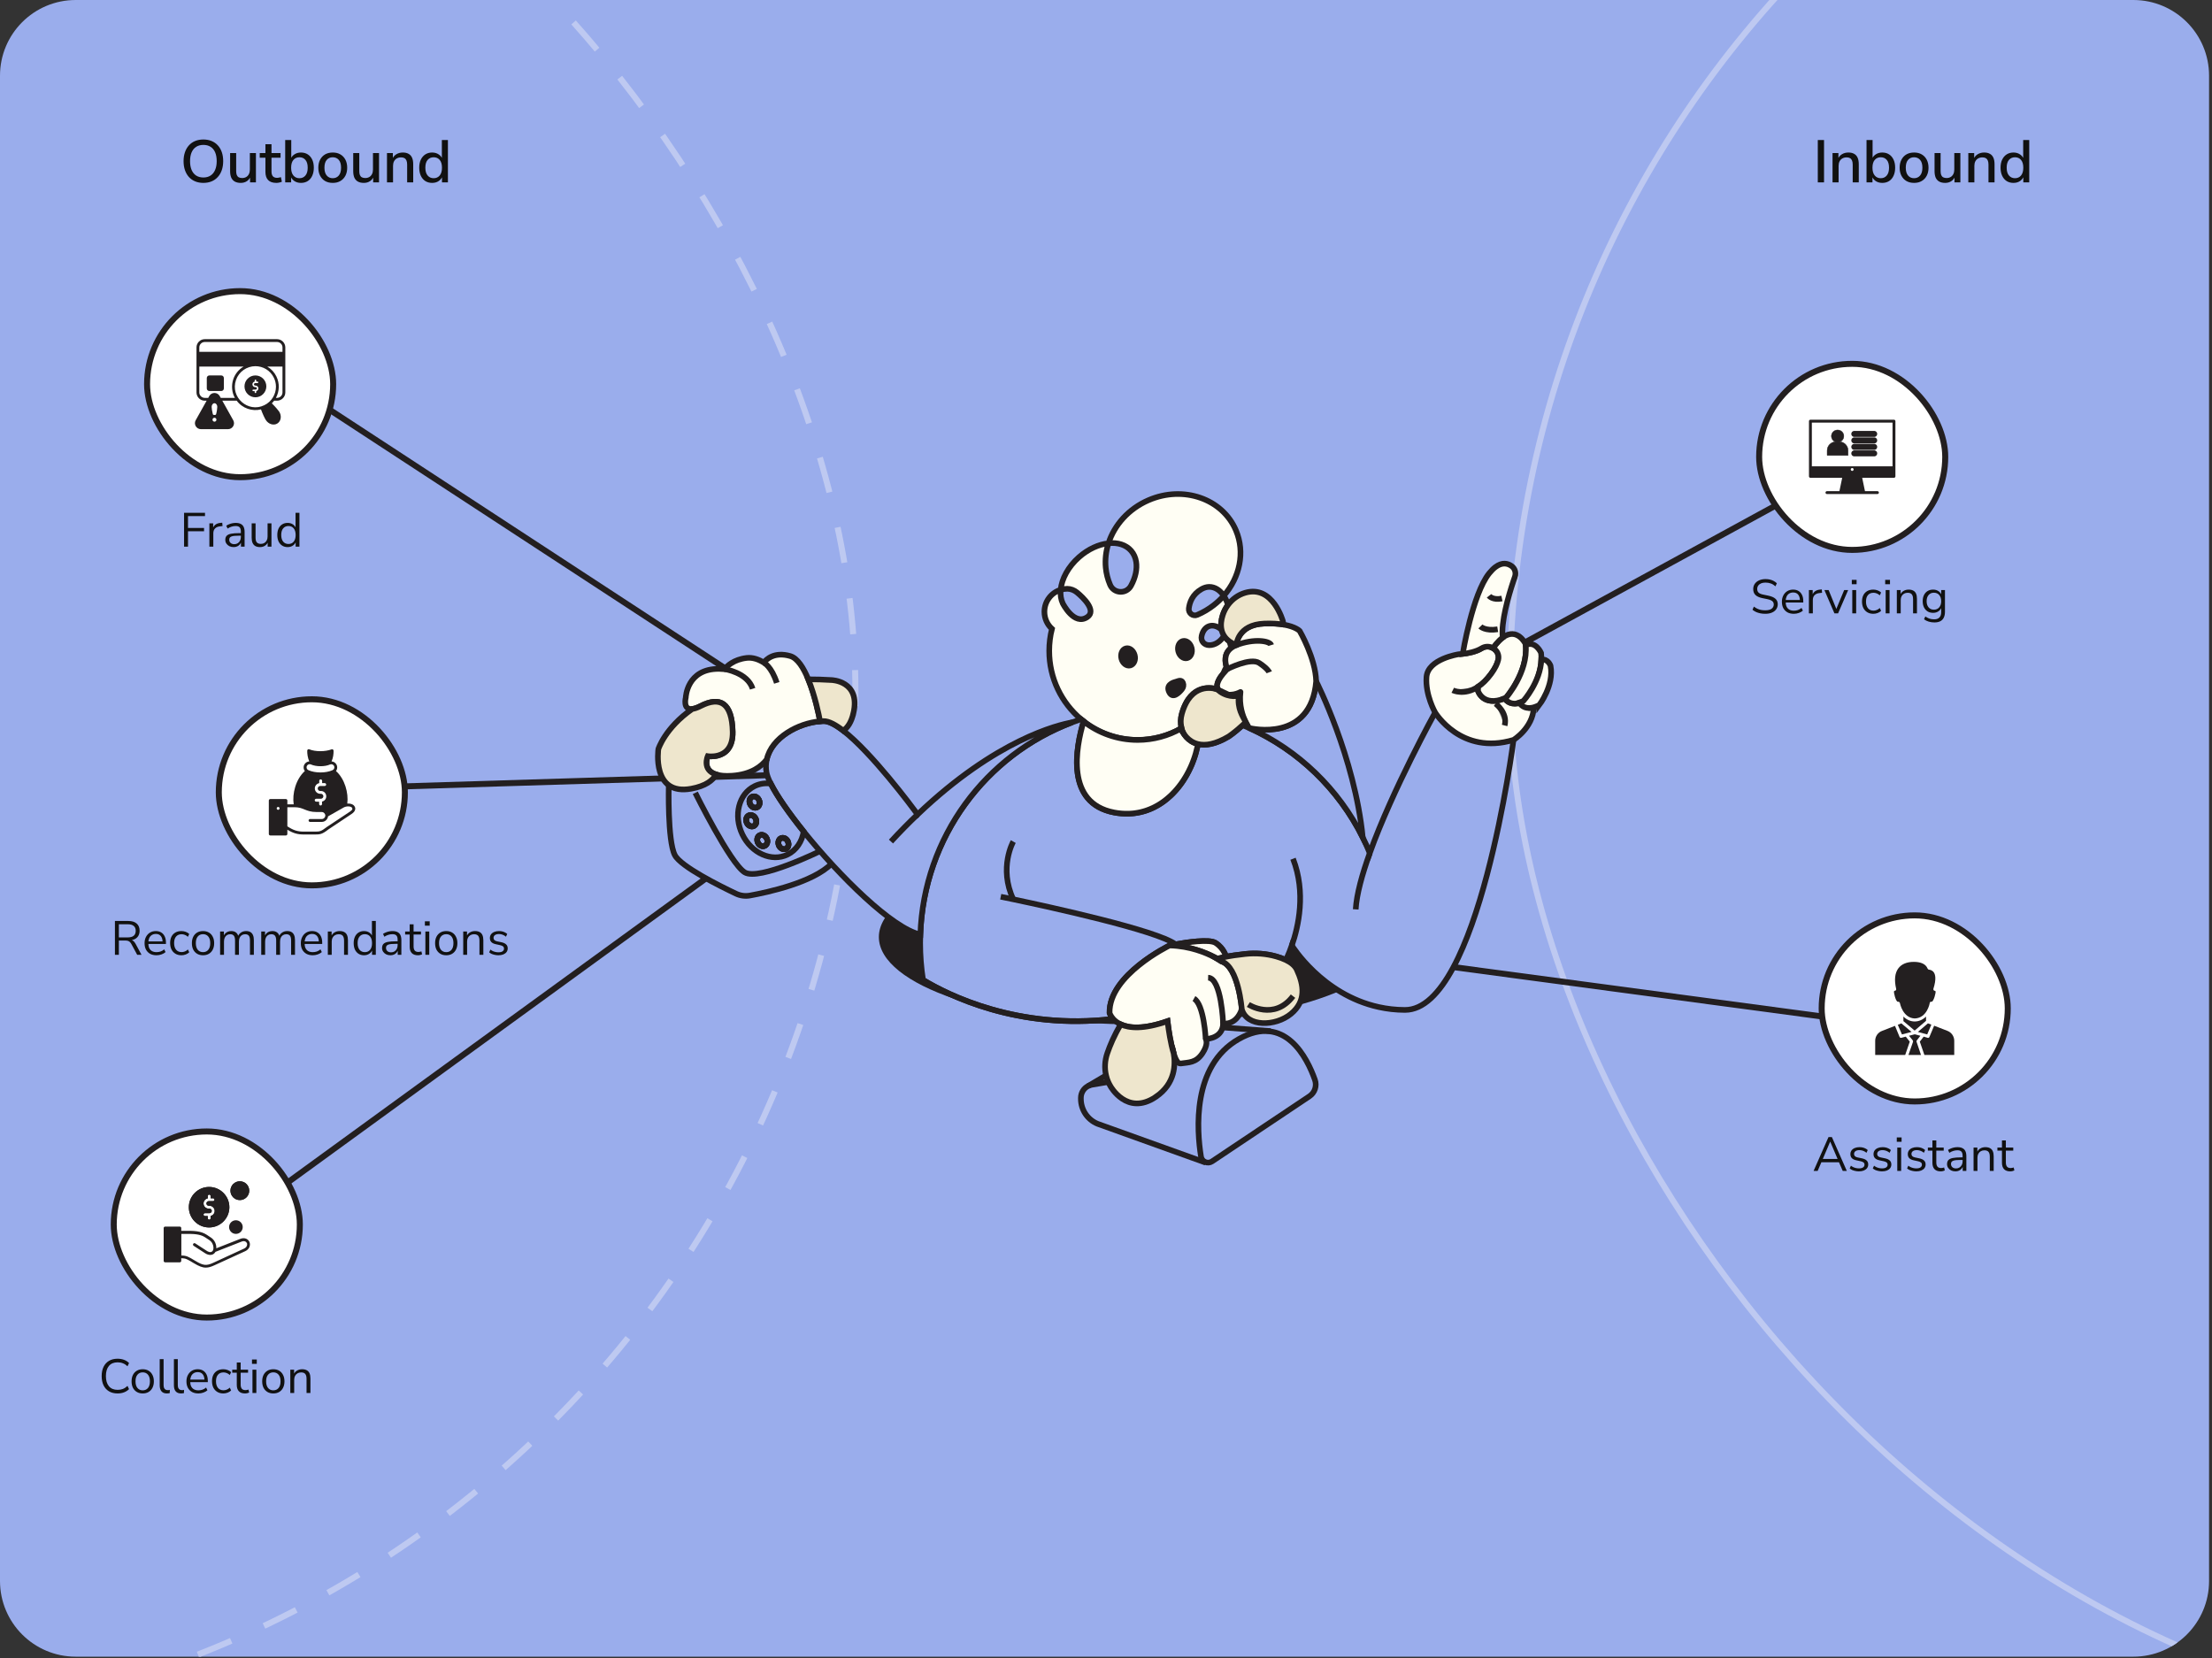 <svg width="639" height="479" viewBox="0 0 639 479" fill="none" xmlns="http://www.w3.org/2000/svg">
<rect x="0" y="0" width="639" height="479" fill="#333333" stroke="none"/>
<g clip-path="url(#clip0_1660_8946)">
<path d="M0 21.879C0 9.796 9.796 0 21.879 0H616.271C628.355 0 638.151 9.796 638.151 21.879V456.734C638.151 468.817 628.355 478.613 616.271 478.613H21.88C9.796 478.613 0 468.817 0 456.734V21.879Z" fill="#9AADEC"/>
<path d="M204.293 253.501L78.59 344.89" stroke="#231F20" stroke-width="1.734"/>
<rect x="-351.156" y="-99.711" width="598.266" height="598.266" rx="299.133" stroke="#BEC9F1" stroke-width="1.734" stroke-dasharray="10.4 10.4"/>
<rect x="436.127" y="-99.711" width="598.266" height="598.266" rx="299.133" stroke="#BEC9F1" stroke-width="1.734"/>
<path d="M509.95 177.327C509.441 177.327 508.96 177.281 508.507 177.189C508.063 177.096 507.652 176.967 507.273 176.8C506.903 176.624 506.565 176.412 506.26 176.162L506.662 175.246C506.977 175.478 507.296 175.676 507.619 175.843C507.952 176 508.308 176.12 508.688 176.204C509.076 176.278 509.497 176.315 509.95 176.315C510.782 176.315 511.397 176.162 511.795 175.857C512.202 175.542 512.406 175.131 512.406 174.622C512.406 174.354 512.341 174.123 512.211 173.928C512.091 173.734 511.888 173.568 511.601 173.429C511.323 173.29 510.958 173.175 510.505 173.082L509.062 172.791C508.193 172.606 507.541 172.305 507.106 171.889C506.681 171.464 506.468 170.899 506.468 170.197C506.468 169.614 506.616 169.105 506.912 168.671C507.217 168.236 507.638 167.898 508.174 167.658C508.72 167.417 509.34 167.297 510.033 167.297C510.477 167.297 510.898 167.343 511.296 167.436C511.693 167.528 512.059 167.667 512.392 167.852C512.734 168.028 513.034 168.245 513.293 168.504L512.891 169.392C512.475 169.013 512.036 168.74 511.573 168.573C511.111 168.398 510.593 168.31 510.019 168.31C509.529 168.31 509.104 168.384 508.743 168.532C508.392 168.68 508.114 168.897 507.911 169.184C507.716 169.461 507.619 169.785 507.619 170.155C507.619 170.599 507.753 170.95 508.022 171.209C508.299 171.468 508.748 171.658 509.367 171.778L510.81 172.083C511.744 172.278 512.433 172.573 512.877 172.971C513.33 173.36 513.557 173.891 513.557 174.567C513.557 175.103 513.409 175.584 513.113 176.009C512.826 176.426 512.41 176.749 511.864 176.98C511.328 177.212 510.69 177.327 509.95 177.327ZM518.208 177.327C517.495 177.327 516.88 177.189 516.363 176.911C515.854 176.624 515.456 176.222 515.169 175.704C514.892 175.186 514.753 174.567 514.753 173.845C514.753 173.142 514.892 172.532 515.169 172.014C515.447 171.487 515.826 171.075 516.307 170.779C516.797 170.483 517.361 170.335 518 170.335C518.61 170.335 519.132 170.469 519.567 170.738C520.002 171.006 520.335 171.385 520.566 171.875C520.806 172.365 520.927 172.953 520.927 173.637V174.067H515.613V173.332H520.178L519.956 173.512C519.956 172.772 519.789 172.199 519.456 171.792C519.132 171.376 518.656 171.168 518.027 171.168C517.556 171.168 517.153 171.279 516.82 171.501C516.497 171.713 516.252 172.014 516.085 172.402C515.919 172.782 515.835 173.226 515.835 173.734V173.817C515.835 174.382 515.923 174.858 516.099 175.246C516.284 175.635 516.557 175.931 516.917 176.134C517.278 176.328 517.708 176.426 518.208 176.426C518.605 176.426 518.989 176.365 519.359 176.245C519.738 176.116 520.094 175.908 520.427 175.621L520.816 176.412C520.511 176.689 520.122 176.911 519.65 177.078C519.179 177.244 518.698 177.327 518.208 177.327ZM522.553 177.202V170.46H523.649V172.056H523.51C523.667 171.51 523.94 171.098 524.329 170.821C524.717 170.534 525.23 170.368 525.869 170.321L526.271 170.28L526.354 171.251L525.647 171.334C525.018 171.39 524.532 171.593 524.19 171.945C523.857 172.287 523.691 172.758 523.691 173.36V177.202H522.553ZM529.929 177.202L527.029 170.46H528.25L530.664 176.37H530.289L532.745 170.46H533.896L530.983 177.202H529.929ZM534.946 168.782V167.519H536.333V168.782H534.946ZM535.085 177.202V170.46H536.208V177.202H535.085ZM541.167 177.327C540.492 177.327 539.909 177.179 539.419 176.883C538.929 176.587 538.549 176.176 538.281 175.649C538.022 175.112 537.893 174.493 537.893 173.79C537.893 173.078 538.022 172.463 538.281 171.945C538.549 171.427 538.929 171.029 539.419 170.752C539.909 170.474 540.492 170.335 541.167 170.335C541.583 170.335 541.994 170.409 542.401 170.557C542.808 170.705 543.146 170.913 543.414 171.182L543.026 172C542.757 171.741 542.462 171.552 542.138 171.431C541.823 171.311 541.523 171.251 541.236 171.251C540.533 171.251 539.992 171.473 539.613 171.917C539.234 172.352 539.044 172.98 539.044 173.804C539.044 174.608 539.234 175.246 539.613 175.718C539.992 176.18 540.533 176.412 541.236 176.412C541.523 176.412 541.823 176.352 542.138 176.231C542.462 176.111 542.757 175.917 543.026 175.649L543.414 176.467C543.146 176.735 542.804 176.948 542.388 177.105C541.981 177.253 541.574 177.327 541.167 177.327ZM544.592 168.782V167.519H545.979V168.782H544.592ZM544.731 177.202V170.46H545.854V177.202H544.731ZM547.955 177.202V170.46H549.051V171.958H548.898C549.092 171.422 549.407 171.02 549.842 170.752C550.286 170.474 550.794 170.335 551.368 170.335C551.904 170.335 552.348 170.432 552.699 170.627C553.06 170.812 553.328 171.103 553.504 171.501C553.68 171.898 553.768 172.398 553.768 172.999V177.202H552.644V173.068C552.644 172.652 552.588 172.31 552.477 172.042C552.376 171.773 552.209 171.575 551.978 171.445C551.756 171.316 551.465 171.251 551.104 171.251C550.697 171.251 550.341 171.339 550.036 171.515C549.731 171.69 549.495 171.935 549.328 172.25C549.162 172.564 549.079 172.934 549.079 173.36V177.202H547.955ZM558.822 179.824C558.24 179.824 557.689 179.746 557.171 179.589C556.663 179.441 556.21 179.214 555.812 178.909L556.186 178.09C556.464 178.284 556.737 178.442 557.005 178.562C557.282 178.691 557.564 178.784 557.851 178.839C558.147 178.895 558.452 178.923 558.767 178.923C559.423 178.923 559.918 178.747 560.251 178.395C560.593 178.044 560.764 177.535 560.764 176.869V175.302H560.903C560.764 175.838 560.469 176.264 560.015 176.578C559.571 176.893 559.049 177.05 558.448 177.05C557.828 177.05 557.292 176.911 556.838 176.634C556.385 176.347 556.034 175.949 555.784 175.441C555.544 174.932 555.423 174.345 555.423 173.679C555.423 173.013 555.544 172.43 555.784 171.931C556.034 171.422 556.385 171.029 556.838 170.752C557.292 170.474 557.828 170.335 558.448 170.335C559.058 170.335 559.585 170.493 560.029 170.807C560.473 171.112 560.76 171.528 560.889 172.056H560.764V170.46H561.86V176.717C561.86 177.401 561.745 177.975 561.514 178.437C561.292 178.9 560.954 179.246 560.501 179.478C560.048 179.709 559.488 179.824 558.822 179.824ZM558.656 176.134C559.303 176.134 559.817 175.912 560.196 175.468C560.575 175.024 560.764 174.428 560.764 173.679C560.764 172.93 560.575 172.338 560.196 171.903C559.817 171.459 559.303 171.237 558.656 171.237C558.018 171.237 557.509 171.459 557.13 171.903C556.751 172.338 556.561 172.93 556.561 173.679C556.561 174.428 556.751 175.024 557.13 175.468C557.509 175.912 558.018 176.134 558.656 176.134Z" fill="#111111"/>
<path d="M523.906 338.278L528.22 328.497H529.191L533.506 338.278H532.326L531.12 335.489L531.674 335.781H525.709L526.278 335.489L525.085 338.278H523.906ZM528.692 329.829L526.458 335.087L526.125 334.823H531.258L530.953 335.087L528.72 329.829H528.692ZM536.997 338.403C536.645 338.403 536.303 338.366 535.97 338.292C535.647 338.227 535.341 338.134 535.055 338.014C534.777 337.885 534.537 337.732 534.333 337.556L534.694 336.766C534.916 336.941 535.156 337.089 535.415 337.21C535.674 337.321 535.938 337.404 536.206 337.459C536.474 337.515 536.747 337.543 537.025 337.543C537.552 337.543 537.949 337.445 538.218 337.251C538.486 337.057 538.62 336.793 538.62 336.46C538.62 336.202 538.532 335.998 538.356 335.85C538.181 335.693 537.903 335.573 537.524 335.489L536.262 335.212C535.679 335.092 535.244 334.884 534.958 334.588C534.68 334.292 534.541 333.908 534.541 333.436C534.541 333.02 534.648 332.664 534.86 332.368C535.082 332.063 535.392 331.827 535.79 331.66C536.188 331.494 536.65 331.411 537.177 331.411C537.492 331.411 537.792 331.443 538.079 331.508C538.366 331.573 538.634 331.67 538.884 331.799C539.143 331.919 539.364 332.072 539.549 332.257L539.175 333.048C538.999 332.881 538.8 332.743 538.578 332.632C538.356 332.511 538.125 332.423 537.885 332.368C537.654 332.303 537.418 332.271 537.177 332.271C536.659 332.271 536.266 332.373 535.998 332.576C535.73 332.78 535.596 333.048 535.596 333.381C535.596 333.64 535.679 333.852 535.845 334.019C536.012 334.185 536.271 334.306 536.622 334.38L537.885 334.643C538.486 334.773 538.934 334.981 539.23 335.267C539.536 335.545 539.688 335.924 539.688 336.405C539.688 336.812 539.577 337.168 539.355 337.473C539.133 337.769 538.819 338 538.412 338.167C538.014 338.324 537.543 338.403 536.997 338.403ZM543.676 338.403C543.324 338.403 542.982 338.366 542.649 338.292C542.326 338.227 542.02 338.134 541.734 338.014C541.456 337.885 541.216 337.732 541.012 337.556L541.373 336.766C541.595 336.941 541.835 337.089 542.094 337.21C542.353 337.321 542.617 337.404 542.885 337.459C543.153 337.515 543.426 337.543 543.704 337.543C544.231 337.543 544.628 337.445 544.897 337.251C545.165 337.057 545.299 336.793 545.299 336.46C545.299 336.202 545.211 335.998 545.035 335.85C544.86 335.693 544.582 335.573 544.203 335.489L542.941 335.212C542.358 335.092 541.923 334.884 541.637 334.588C541.359 334.292 541.22 333.908 541.22 333.436C541.22 333.02 541.327 332.664 541.539 332.368C541.761 332.063 542.071 331.827 542.469 331.66C542.867 331.494 543.329 331.411 543.856 331.411C544.171 331.411 544.471 331.443 544.758 331.508C545.045 331.573 545.313 331.67 545.563 331.799C545.822 331.919 546.044 332.072 546.228 332.257L545.854 333.048C545.678 332.881 545.479 332.743 545.257 332.632C545.035 332.511 544.804 332.423 544.564 332.368C544.333 332.303 544.097 332.271 543.856 332.271C543.338 332.271 542.945 332.373 542.677 332.576C542.409 332.78 542.275 333.048 542.275 333.381C542.275 333.64 542.358 333.852 542.524 334.019C542.691 334.185 542.95 334.306 543.301 334.38L544.564 334.643C545.165 334.773 545.613 334.981 545.909 335.267C546.215 335.545 546.367 335.924 546.367 336.405C546.367 336.812 546.256 337.168 546.034 337.473C545.812 337.769 545.498 338 545.091 338.167C544.693 338.324 544.222 338.403 543.676 338.403ZM547.941 329.857V328.595H549.328V329.857H547.941ZM548.08 338.278V331.536H549.203V338.278H548.08ZM553.579 338.403C553.228 338.403 552.886 338.366 552.553 338.292C552.229 338.227 551.924 338.134 551.637 338.014C551.36 337.885 551.119 337.732 550.916 337.556L551.276 336.766C551.498 336.941 551.739 337.089 551.998 337.21C552.257 337.321 552.52 337.404 552.788 337.459C553.057 337.515 553.33 337.543 553.607 337.543C554.134 337.543 554.532 337.445 554.8 337.251C555.068 337.057 555.202 336.793 555.202 336.46C555.202 336.202 555.115 335.998 554.939 335.85C554.763 335.693 554.486 335.573 554.106 335.489L552.844 335.212C552.261 335.092 551.827 334.884 551.54 334.588C551.262 334.292 551.124 333.908 551.124 333.436C551.124 333.02 551.23 332.664 551.443 332.368C551.665 332.063 551.975 331.827 552.372 331.66C552.77 331.494 553.232 331.411 553.76 331.411C554.074 331.411 554.375 331.443 554.661 331.508C554.948 331.573 555.216 331.67 555.466 331.799C555.725 331.919 555.947 332.072 556.132 332.257L555.757 333.048C555.582 332.881 555.383 332.743 555.161 332.632C554.939 332.511 554.708 332.423 554.467 332.368C554.236 332.303 554 332.271 553.76 332.271C553.242 332.271 552.849 332.373 552.58 332.576C552.312 332.78 552.178 333.048 552.178 333.381C552.178 333.64 552.261 333.852 552.428 334.019C552.594 334.185 552.853 334.306 553.205 334.38L554.467 334.643C555.068 334.773 555.517 334.981 555.813 335.267C556.118 335.545 556.271 335.924 556.271 336.405C556.271 336.812 556.16 337.168 555.938 337.473C555.716 337.769 555.401 338 554.994 338.167C554.597 338.324 554.125 338.403 553.579 338.403ZM560.621 338.403C559.825 338.403 559.229 338.19 558.831 337.765C558.433 337.339 558.234 336.733 558.234 335.947V332.41H556.917V331.536H558.234V329.469H559.358V331.536H561.495V332.41H559.358V335.836C559.358 336.363 559.469 336.766 559.691 337.043C559.913 337.311 560.274 337.445 560.773 337.445C560.921 337.445 561.069 337.427 561.217 337.39C561.365 337.353 561.499 337.316 561.619 337.279L561.814 338.139C561.693 338.204 561.518 338.264 561.286 338.319C561.055 338.375 560.833 338.403 560.621 338.403ZM564.888 338.403C564.426 338.403 564.009 338.315 563.639 338.139C563.279 337.954 562.992 337.704 562.779 337.39C562.567 337.076 562.46 336.724 562.46 336.336C562.46 335.836 562.585 335.443 562.835 335.156C563.094 334.87 563.515 334.666 564.097 334.546C564.689 334.426 565.494 334.366 566.511 334.366H567.135V335.101H566.525C565.961 335.101 565.489 335.119 565.11 335.156C564.731 335.193 564.43 335.258 564.208 335.351C563.986 335.443 563.829 335.563 563.737 335.711C563.644 335.859 563.598 336.044 563.598 336.266C563.598 336.645 563.727 336.955 563.986 337.196C564.254 337.436 564.615 337.556 565.068 337.556C565.438 337.556 565.762 337.469 566.039 337.293C566.326 337.117 566.548 336.877 566.705 336.571C566.872 336.266 566.955 335.915 566.955 335.517V333.936C566.955 333.362 566.839 332.951 566.608 332.701C566.377 332.442 565.998 332.313 565.471 332.313C565.064 332.313 564.671 332.373 564.291 332.493C563.912 332.604 563.524 332.789 563.126 333.048L562.738 332.229C562.978 332.063 563.251 331.919 563.556 331.799C563.861 331.67 564.18 331.573 564.513 331.508C564.846 331.443 565.165 331.411 565.471 331.411C566.053 331.411 566.534 331.508 566.913 331.702C567.293 331.887 567.575 332.174 567.76 332.562C567.945 332.941 568.037 333.432 568.037 334.033V338.278H566.983V336.71H567.108C567.034 337.062 566.89 337.362 566.678 337.612C566.474 337.862 566.22 338.056 565.915 338.195C565.609 338.333 565.267 338.403 564.888 338.403ZM570.122 338.278V331.536H571.218V333.034H571.065C571.259 332.497 571.574 332.095 572.009 331.827C572.452 331.55 572.961 331.411 573.535 331.411C574.071 331.411 574.515 331.508 574.866 331.702C575.227 331.887 575.495 332.178 575.671 332.576C575.847 332.974 575.935 333.473 575.935 334.074V338.278H574.811V334.144C574.811 333.728 574.755 333.385 574.644 333.117C574.543 332.849 574.376 332.65 574.145 332.521C573.923 332.391 573.632 332.326 573.271 332.326C572.864 332.326 572.508 332.414 572.203 332.59C571.898 332.766 571.662 333.011 571.495 333.325C571.329 333.64 571.246 334.01 571.246 334.435V338.278H570.122ZM580.712 338.403C579.916 338.403 579.32 338.19 578.922 337.765C578.525 337.339 578.326 336.733 578.326 335.947V332.41H577.008V331.536H578.326V329.469H579.449V331.536H581.586V332.41H579.449V335.836C579.449 336.363 579.56 336.766 579.782 337.043C580.004 337.311 580.365 337.445 580.864 337.445C581.012 337.445 581.16 337.427 581.308 337.39C581.456 337.353 581.59 337.316 581.711 337.279L581.905 338.139C581.785 338.204 581.609 338.264 581.378 338.319C581.146 338.375 580.925 338.403 580.712 338.403Z" fill="#111111"/>
<path d="M525.122 52.682V40.457H526.925V52.682H525.122ZM529.381 52.682V44.22H531.08V46.023H530.889C531.144 45.376 531.543 44.89 532.086 44.566C532.629 44.231 533.253 44.064 533.959 44.064C534.629 44.064 535.184 44.191 535.623 44.445C536.074 44.688 536.41 45.064 536.629 45.572C536.849 46.069 536.959 46.7 536.959 47.462V52.682H535.207V47.566C535.207 47.081 535.144 46.688 535.017 46.387C534.889 46.075 534.699 45.844 534.444 45.694C534.19 45.543 533.86 45.468 533.456 45.468C532.993 45.468 532.583 45.566 532.225 45.763C531.878 45.96 531.606 46.243 531.41 46.613C531.225 46.983 531.132 47.41 531.132 47.896V52.682H529.381ZM543.742 52.838C543.002 52.838 542.361 52.653 541.817 52.283C541.274 51.902 540.91 51.399 540.725 50.775H540.915V52.682H539.199V40.457H540.95V46.075H540.742C540.927 45.462 541.291 44.977 541.835 44.618C542.378 44.249 543.014 44.064 543.742 44.064C544.505 44.064 545.164 44.243 545.719 44.601C546.274 44.96 546.702 45.462 547.002 46.11C547.314 46.757 547.47 47.538 547.47 48.451C547.47 49.341 547.314 50.121 547.002 50.792C546.702 51.451 546.268 51.96 545.702 52.318C545.147 52.665 544.493 52.838 543.742 52.838ZM543.309 51.486C544.037 51.486 544.615 51.225 545.043 50.705C545.482 50.185 545.702 49.434 545.702 48.451C545.702 47.457 545.482 46.705 545.043 46.197C544.615 45.688 544.037 45.434 543.309 45.434C542.592 45.434 542.014 45.688 541.574 46.197C541.135 46.705 540.915 47.457 540.915 48.451C540.915 49.434 541.135 50.185 541.574 50.705C542.014 51.225 542.592 51.486 543.309 51.486ZM552.947 52.838C552.092 52.838 551.352 52.659 550.727 52.301C550.115 51.942 549.635 51.434 549.288 50.775C548.941 50.116 548.768 49.341 548.768 48.451C548.768 47.549 548.941 46.775 549.288 46.127C549.635 45.468 550.115 44.96 550.727 44.601C551.352 44.243 552.092 44.064 552.947 44.064C553.791 44.064 554.519 44.243 555.132 44.601C555.756 44.96 556.242 45.468 556.589 46.127C556.935 46.786 557.109 47.561 557.109 48.451C557.109 49.341 556.935 50.116 556.589 50.775C556.242 51.434 555.756 51.942 555.132 52.301C554.519 52.659 553.791 52.838 552.947 52.838ZM552.93 51.486C553.658 51.486 554.242 51.225 554.681 50.705C555.12 50.185 555.34 49.434 555.34 48.451C555.34 47.457 555.12 46.705 554.681 46.197C554.242 45.688 553.658 45.434 552.93 45.434C552.213 45.434 551.635 45.688 551.196 46.197C550.756 46.705 550.537 47.457 550.537 48.451C550.537 49.434 550.756 50.185 551.196 50.705C551.635 51.225 552.213 51.486 552.93 51.486ZM561.92 52.838C561.238 52.838 560.665 52.711 560.203 52.457C559.752 52.202 559.411 51.827 559.18 51.33C558.96 50.821 558.85 50.185 558.85 49.422V44.22H560.602V49.439C560.602 49.89 560.66 50.266 560.775 50.566C560.902 50.867 561.093 51.087 561.348 51.225C561.613 51.364 561.943 51.434 562.336 51.434C562.775 51.434 563.163 51.335 563.498 51.139C563.833 50.942 564.093 50.659 564.278 50.289C564.463 49.919 564.556 49.491 564.556 49.006V44.22H566.307V52.682H564.608V50.827H564.833C564.602 51.474 564.232 51.971 563.723 52.318C563.215 52.665 562.613 52.838 561.92 52.838ZM568.602 52.682V44.22H570.301V46.023H570.111C570.365 45.376 570.764 44.89 571.307 44.566C571.85 44.231 572.475 44.064 573.18 44.064C573.85 44.064 574.405 44.191 574.845 44.445C575.296 44.688 575.631 45.064 575.85 45.572C576.07 46.069 576.18 46.7 576.18 47.462V52.682H574.429V47.566C574.429 47.081 574.365 46.688 574.238 46.387C574.111 46.075 573.92 45.844 573.666 45.694C573.411 45.543 573.082 45.468 572.677 45.468C572.215 45.468 571.804 45.566 571.446 45.763C571.099 45.96 570.827 46.243 570.631 46.613C570.446 46.983 570.353 47.41 570.353 47.896V52.682H568.602ZM581.645 52.838C580.905 52.838 580.252 52.665 579.686 52.318C579.131 51.96 578.697 51.451 578.385 50.792C578.073 50.121 577.917 49.341 577.917 48.451C577.917 47.538 578.073 46.757 578.385 46.11C578.697 45.462 579.131 44.96 579.686 44.601C580.252 44.243 580.905 44.064 581.645 44.064C582.385 44.064 583.021 44.249 583.553 44.618C584.096 44.977 584.46 45.462 584.645 46.075H584.455V40.457H586.206V52.682H584.489V50.775H584.663C584.478 51.399 584.114 51.902 583.57 52.283C583.038 52.653 582.397 52.838 581.645 52.838ZM582.096 51.486C582.813 51.486 583.391 51.225 583.83 50.705C584.27 50.185 584.489 49.434 584.489 48.451C584.489 47.457 584.27 46.705 583.83 46.197C583.391 45.688 582.813 45.434 582.096 45.434C581.368 45.434 580.784 45.688 580.345 46.197C579.905 46.705 579.686 47.457 579.686 48.451C579.686 49.434 579.905 50.185 580.345 50.705C580.784 51.225 581.368 51.486 582.096 51.486Z" fill="#111111"/>
<path d="M58.752 52.838C57.884 52.838 57.098 52.694 56.393 52.405C55.688 52.116 55.081 51.694 54.572 51.139C54.075 50.584 53.694 49.925 53.428 49.162C53.162 48.387 53.029 47.52 53.029 46.561C53.029 45.601 53.162 44.74 53.428 43.977C53.694 43.202 54.075 42.543 54.572 42C55.069 41.445 55.67 41.023 56.376 40.734C57.081 40.445 57.873 40.301 58.752 40.301C59.618 40.301 60.405 40.445 61.11 40.734C61.815 41.023 62.416 41.439 62.913 41.983C63.422 42.526 63.809 43.185 64.075 43.96C64.341 44.723 64.474 45.584 64.474 46.543C64.474 47.503 64.341 48.37 64.075 49.145C63.809 49.919 63.422 50.584 62.913 51.139C62.416 51.694 61.815 52.116 61.11 52.405C60.405 52.694 59.618 52.838 58.752 52.838ZM58.752 51.278C59.561 51.278 60.249 51.093 60.815 50.723C61.393 50.353 61.832 49.815 62.133 49.11C62.445 48.405 62.601 47.555 62.601 46.561C62.601 45.566 62.451 44.717 62.15 44.012C61.85 43.306 61.41 42.775 60.832 42.416C60.266 42.046 59.572 41.861 58.752 41.861C57.942 41.861 57.249 42.046 56.67 42.416C56.104 42.775 55.665 43.306 55.353 44.012C55.052 44.717 54.902 45.566 54.902 46.561C54.902 47.543 55.052 48.393 55.353 49.11C55.665 49.815 56.104 50.353 56.67 50.723C57.249 51.093 57.942 51.278 58.752 51.278ZM69.544 52.838C68.862 52.838 68.29 52.711 67.828 52.457C67.377 52.202 67.036 51.827 66.805 51.33C66.585 50.821 66.475 50.185 66.475 49.422V44.22H68.226V49.439C68.226 49.89 68.284 50.266 68.4 50.566C68.527 50.867 68.718 51.087 68.972 51.225C69.238 51.364 69.567 51.434 69.961 51.434C70.4 51.434 70.787 51.335 71.122 51.139C71.458 50.942 71.718 50.659 71.903 50.289C72.088 49.919 72.18 49.491 72.18 49.006V44.22H73.932V52.682H72.232V50.827H72.458C72.226 51.474 71.856 51.971 71.348 52.318C70.839 52.665 70.238 52.838 69.544 52.838ZM79.833 52.838C78.781 52.838 77.99 52.566 77.458 52.023C76.938 51.48 76.677 50.694 76.677 49.665V45.572H75.03V44.22H76.677V41.671H78.429V44.22H81.047V45.572H78.429V49.526C78.429 50.139 78.556 50.601 78.81 50.913C79.076 51.225 79.504 51.382 80.094 51.382C80.267 51.382 80.44 51.358 80.614 51.312C80.799 51.266 80.978 51.22 81.151 51.173L81.429 52.491C81.255 52.595 81.013 52.676 80.701 52.734C80.4 52.803 80.111 52.838 79.833 52.838ZM86.93 52.838C86.19 52.838 85.549 52.653 85.005 52.283C84.462 51.902 84.098 51.399 83.913 50.775H84.103V52.682H82.387V40.457H84.138V46.075H83.93C84.115 45.462 84.479 44.977 85.022 44.618C85.566 44.249 86.202 44.064 86.93 44.064C87.693 44.064 88.352 44.243 88.907 44.601C89.462 44.96 89.889 45.462 90.19 46.11C90.502 46.757 90.658 47.538 90.658 48.451C90.658 49.341 90.502 50.121 90.19 50.792C89.889 51.451 89.456 51.96 88.889 52.318C88.335 52.665 87.681 52.838 86.93 52.838ZM86.496 51.486C87.225 51.486 87.803 51.225 88.231 50.705C88.67 50.185 88.889 49.434 88.889 48.451C88.889 47.457 88.67 46.705 88.231 46.197C87.803 45.688 87.225 45.434 86.496 45.434C85.78 45.434 85.202 45.688 84.762 46.197C84.323 46.705 84.103 47.457 84.103 48.451C84.103 49.434 84.323 50.185 84.762 50.705C85.202 51.225 85.78 51.486 86.496 51.486ZM96.135 52.838C95.279 52.838 94.54 52.659 93.915 52.301C93.303 51.942 92.823 51.434 92.476 50.775C92.129 50.116 91.956 49.341 91.956 48.451C91.956 47.549 92.129 46.775 92.476 46.127C92.823 45.468 93.303 44.96 93.915 44.601C94.54 44.243 95.279 44.064 96.135 44.064C96.979 44.064 97.707 44.243 98.32 44.601C98.944 44.96 99.43 45.468 99.777 46.127C100.123 46.786 100.297 47.561 100.297 48.451C100.297 49.341 100.123 50.116 99.777 50.775C99.43 51.434 98.944 51.942 98.32 52.301C97.707 52.659 96.979 52.838 96.135 52.838ZM96.118 51.486C96.846 51.486 97.43 51.225 97.869 50.705C98.308 50.185 98.528 49.434 98.528 48.451C98.528 47.457 98.308 46.705 97.869 46.197C97.43 45.688 96.846 45.434 96.118 45.434C95.401 45.434 94.823 45.688 94.383 46.197C93.944 46.705 93.725 47.457 93.725 48.451C93.725 49.434 93.944 50.185 94.383 50.705C94.823 51.225 95.401 51.486 96.118 51.486ZM105.108 52.838C104.426 52.838 103.853 52.711 103.391 52.457C102.94 52.202 102.599 51.827 102.368 51.33C102.148 50.821 102.038 50.185 102.038 49.422V44.22H103.79V49.439C103.79 49.89 103.848 50.266 103.963 50.566C104.09 50.867 104.281 51.087 104.535 51.225C104.801 51.364 105.131 51.434 105.524 51.434C105.963 51.434 106.351 51.335 106.686 51.139C107.021 50.942 107.281 50.659 107.466 50.289C107.651 49.919 107.744 49.491 107.744 49.006V44.22H109.495V52.682H107.796V50.827H108.021C107.79 51.474 107.42 51.971 106.911 52.318C106.403 52.665 105.801 52.838 105.108 52.838ZM111.79 52.682V44.22H113.489V46.023H113.299C113.553 45.376 113.952 44.89 114.495 44.566C115.038 44.231 115.663 44.064 116.368 44.064C117.038 44.064 117.593 44.191 118.033 44.445C118.484 44.688 118.819 45.064 119.038 45.572C119.258 46.069 119.368 46.7 119.368 47.462V52.682H117.616V47.566C117.616 47.081 117.553 46.688 117.426 46.387C117.299 46.075 117.108 45.844 116.853 45.694C116.599 45.543 116.27 45.468 115.865 45.468C115.403 45.468 114.992 45.566 114.634 45.763C114.287 45.96 114.015 46.243 113.819 46.613C113.634 46.983 113.541 47.41 113.541 47.896V52.682H111.79ZM124.833 52.838C124.093 52.838 123.44 52.665 122.874 52.318C122.319 51.96 121.885 51.451 121.573 50.792C121.261 50.121 121.105 49.341 121.105 48.451C121.105 47.538 121.261 46.757 121.573 46.11C121.885 45.462 122.319 44.96 122.874 44.601C123.44 44.243 124.093 44.064 124.833 44.064C125.573 44.064 126.209 44.249 126.741 44.618C127.284 44.977 127.648 45.462 127.833 46.075H127.643V40.457H129.394V52.682H127.677V50.775H127.851C127.666 51.399 127.302 51.902 126.758 52.283C126.226 52.653 125.585 52.838 124.833 52.838ZM125.284 51.486C126.001 51.486 126.579 51.225 127.018 50.705C127.458 50.185 127.677 49.434 127.677 48.451C127.677 47.457 127.458 46.705 127.018 46.197C126.579 45.688 126.001 45.434 125.284 45.434C124.556 45.434 123.972 45.688 123.533 46.197C123.093 46.705 122.874 47.457 122.874 48.451C122.874 49.434 123.093 50.185 123.533 50.705C123.972 51.225 124.556 51.486 125.284 51.486Z" fill="#111111"/>
<path d="M33.963 402.564C33.001 402.564 32.178 402.361 31.493 401.954C30.809 401.547 30.282 400.969 29.912 400.22C29.551 399.471 29.371 398.578 29.371 397.542C29.371 396.507 29.551 395.619 29.912 394.879C30.282 394.13 30.809 393.552 31.493 393.145C32.178 392.738 33.001 392.534 33.963 392.534C34.638 392.534 35.262 392.641 35.836 392.853C36.409 393.066 36.89 393.376 37.278 393.783L36.834 394.712C36.409 394.315 35.965 394.028 35.503 393.852C35.05 393.667 34.545 393.575 33.991 393.575C32.89 393.575 32.048 393.922 31.466 394.615C30.883 395.309 30.592 396.285 30.592 397.542C30.592 398.8 30.883 399.78 31.466 400.483C32.048 401.177 32.89 401.524 33.991 401.524C34.545 401.524 35.05 401.436 35.503 401.26C35.965 401.075 36.409 400.784 36.834 400.386L37.278 401.316C36.89 401.713 36.409 402.023 35.836 402.245C35.262 402.458 34.638 402.564 33.963 402.564ZM41.228 402.564C40.571 402.564 40.002 402.421 39.522 402.134C39.041 401.848 38.666 401.445 38.398 400.927C38.139 400.4 38.01 399.78 38.01 399.068C38.01 398.356 38.139 397.741 38.398 397.223C38.666 396.696 39.041 396.289 39.522 396.002C40.002 395.716 40.571 395.572 41.228 395.572C41.885 395.572 42.453 395.716 42.934 396.002C43.415 396.289 43.785 396.696 44.044 397.223C44.312 397.741 44.447 398.356 44.447 399.068C44.447 399.78 44.312 400.4 44.044 400.927C43.785 401.445 43.415 401.848 42.934 402.134C42.453 402.421 41.885 402.564 41.228 402.564ZM41.228 401.663C41.866 401.663 42.37 401.441 42.74 400.997C43.119 400.543 43.309 399.896 43.309 399.054C43.309 398.222 43.119 397.584 42.74 397.14C42.37 396.696 41.866 396.474 41.228 396.474C40.599 396.474 40.095 396.696 39.716 397.14C39.337 397.584 39.147 398.222 39.147 399.054C39.147 399.896 39.337 400.543 39.716 400.997C40.095 401.441 40.599 401.663 41.228 401.663ZM48.201 402.564C47.517 402.564 46.999 402.361 46.648 401.954C46.305 401.547 46.134 400.964 46.134 400.206V392.659H47.258V400.123C47.258 400.446 47.3 400.719 47.383 400.941C47.475 401.163 47.609 401.33 47.785 401.441C47.961 401.552 48.178 401.607 48.437 401.607C48.548 401.607 48.654 401.602 48.756 401.593C48.867 401.575 48.969 401.552 49.061 401.524L49.034 402.467C48.886 402.495 48.742 402.518 48.604 402.537C48.474 402.555 48.34 402.564 48.201 402.564ZM52.306 402.564C51.622 402.564 51.104 402.361 50.752 401.954C50.41 401.547 50.239 400.964 50.239 400.206V392.659H51.363V400.123C51.363 400.446 51.404 400.719 51.488 400.941C51.58 401.163 51.714 401.33 51.89 401.441C52.066 401.552 52.283 401.607 52.542 401.607C52.653 401.607 52.76 401.602 52.861 401.593C52.972 401.575 53.074 401.552 53.166 401.524L53.139 402.467C52.991 402.495 52.847 402.518 52.709 402.537C52.579 402.555 52.445 402.564 52.306 402.564ZM57.315 402.564C56.602 402.564 55.987 402.426 55.469 402.148C54.961 401.861 54.563 401.459 54.276 400.941C53.999 400.423 53.86 399.804 53.86 399.082C53.86 398.379 53.999 397.769 54.276 397.251C54.554 396.724 54.933 396.312 55.414 396.016C55.904 395.72 56.468 395.572 57.106 395.572C57.717 395.572 58.239 395.707 58.674 395.975C59.109 396.243 59.442 396.622 59.673 397.112C59.913 397.602 60.034 398.19 60.034 398.874V399.304H54.72V398.569H59.285L59.063 398.749C59.063 398.009 58.896 397.436 58.563 397.029C58.239 396.613 57.763 396.405 57.134 396.405C56.663 396.405 56.26 396.516 55.927 396.738C55.604 396.95 55.358 397.251 55.192 397.639C55.026 398.019 54.942 398.463 54.942 398.971V399.054C54.942 399.619 55.03 400.095 55.206 400.483C55.391 400.872 55.664 401.168 56.024 401.371C56.385 401.565 56.815 401.663 57.315 401.663C57.712 401.663 58.096 401.602 58.466 401.482C58.845 401.353 59.201 401.145 59.534 400.858L59.923 401.649C59.617 401.926 59.229 402.148 58.757 402.315C58.286 402.481 57.805 402.564 57.315 402.564ZM64.518 402.564C63.843 402.564 63.26 402.416 62.77 402.12C62.28 401.824 61.9 401.413 61.632 400.886C61.373 400.349 61.244 399.73 61.244 399.027C61.244 398.315 61.373 397.7 61.632 397.182C61.9 396.664 62.28 396.266 62.77 395.989C63.26 395.711 63.843 395.572 64.518 395.572C64.934 395.572 65.346 395.646 65.752 395.794C66.159 395.942 66.497 396.15 66.765 396.419L66.377 397.237C66.109 396.978 65.812 396.789 65.489 396.668C65.174 396.548 64.874 396.488 64.587 396.488C63.884 396.488 63.343 396.71 62.964 397.154C62.585 397.589 62.395 398.217 62.395 399.041C62.395 399.845 62.585 400.483 62.964 400.955C63.343 401.417 63.884 401.649 64.587 401.649C64.874 401.649 65.174 401.589 65.489 401.468C65.812 401.348 66.109 401.154 66.377 400.886L66.765 401.704C66.497 401.972 66.155 402.185 65.739 402.342C65.332 402.49 64.925 402.564 64.518 402.564ZM70.787 402.564C69.991 402.564 69.395 402.352 68.997 401.926C68.6 401.501 68.401 400.895 68.401 400.109V396.571H67.083V395.697H68.401V393.63H69.524V395.697H71.661V396.571H69.524V399.998C69.524 400.525 69.635 400.927 69.857 401.205C70.079 401.473 70.44 401.607 70.939 401.607C71.087 401.607 71.235 401.589 71.383 401.552C71.531 401.515 71.665 401.478 71.786 401.441L71.98 402.301C71.86 402.365 71.684 402.426 71.453 402.481C71.221 402.537 70.999 402.564 70.787 402.564ZM72.793 394.019V392.756H74.18V394.019H72.793ZM72.932 402.439V395.697H74.055V402.439H72.932ZM78.958 402.564C78.302 402.564 77.733 402.421 77.252 402.134C76.771 401.848 76.396 401.445 76.128 400.927C75.869 400.4 75.74 399.78 75.74 399.068C75.74 398.356 75.869 397.741 76.128 397.223C76.396 396.696 76.771 396.289 77.252 396.002C77.733 395.716 78.302 395.572 78.958 395.572C79.615 395.572 80.184 395.716 80.665 396.002C81.146 396.289 81.516 396.696 81.775 397.223C82.043 397.741 82.177 398.356 82.177 399.068C82.177 399.78 82.043 400.4 81.775 400.927C81.516 401.445 81.146 401.848 80.665 402.134C80.184 402.421 79.615 402.564 78.958 402.564ZM78.958 401.663C79.596 401.663 80.1 401.441 80.47 400.997C80.85 400.543 81.039 399.896 81.039 399.054C81.039 398.222 80.85 397.584 80.47 397.14C80.1 396.696 79.596 396.474 78.958 396.474C78.329 396.474 77.825 396.696 77.446 397.14C77.067 397.584 76.877 398.222 76.877 399.054C76.877 399.896 77.067 400.543 77.446 400.997C77.825 401.441 78.329 401.663 78.958 401.663ZM83.865 402.439V395.697H84.961V397.196H84.808C85.002 396.659 85.317 396.257 85.751 395.989C86.195 395.711 86.704 395.572 87.277 395.572C87.814 395.572 88.258 395.67 88.609 395.864C88.97 396.049 89.238 396.34 89.414 396.738C89.59 397.135 89.677 397.635 89.677 398.236V402.439H88.554V398.305C88.554 397.889 88.498 397.547 88.387 397.279C88.285 397.011 88.119 396.812 87.888 396.682C87.666 396.553 87.374 396.488 87.014 396.488C86.607 396.488 86.251 396.576 85.945 396.752C85.64 396.927 85.404 397.172 85.238 397.487C85.072 397.801 84.988 398.171 84.988 398.597V402.439H83.865Z" fill="#111111"/>
<path d="M94.439 227.862L223.231 223.915" stroke="#231F20" stroke-width="1.734"/>
<path d="M53.172 157.931V148.15H59.221V149.108H54.31V152.52H58.944V153.477H54.31V157.931H53.172ZM60.485 157.931V151.188H61.581V152.784H61.442C61.599 152.238 61.872 151.827 62.26 151.549C62.649 151.262 63.162 151.096 63.8 151.05L64.203 151.008L64.286 151.979L63.578 152.062C62.949 152.118 62.464 152.321 62.122 152.673C61.789 153.015 61.622 153.487 61.622 154.088V157.931H60.485ZM67.511 158.056C67.049 158.056 66.633 157.968 66.263 157.792C65.902 157.607 65.615 157.357 65.403 157.043C65.19 156.728 65.084 156.377 65.084 155.988C65.084 155.489 65.209 155.096 65.458 154.809C65.717 154.523 66.138 154.319 66.721 154.199C67.313 154.079 68.117 154.019 69.135 154.019H69.759V154.754H69.148C68.584 154.754 68.113 154.772 67.734 154.809C67.354 154.846 67.054 154.911 66.832 155.003C66.61 155.096 66.453 155.216 66.36 155.364C66.268 155.512 66.221 155.697 66.221 155.919C66.221 156.298 66.351 156.608 66.61 156.849C66.878 157.089 67.239 157.209 67.692 157.209C68.062 157.209 68.385 157.121 68.663 156.946C68.95 156.77 69.172 156.53 69.329 156.224C69.495 155.919 69.579 155.568 69.579 155.17V153.588C69.579 153.015 69.463 152.603 69.232 152.354C69.001 152.095 68.621 151.965 68.094 151.965C67.687 151.965 67.294 152.025 66.915 152.146C66.536 152.257 66.147 152.442 65.75 152.701L65.361 151.882C65.602 151.716 65.874 151.572 66.18 151.452C66.485 151.323 66.804 151.225 67.137 151.161C67.47 151.096 67.789 151.064 68.094 151.064C68.677 151.064 69.158 151.161 69.537 151.355C69.916 151.54 70.198 151.827 70.383 152.215C70.568 152.594 70.661 153.084 70.661 153.686V157.931H69.606V156.363H69.731C69.657 156.714 69.514 157.015 69.301 157.265C69.098 157.514 68.843 157.709 68.538 157.847C68.233 157.986 67.891 158.056 67.511 158.056ZM75.132 158.056C74.586 158.056 74.133 157.958 73.772 157.764C73.421 157.561 73.152 157.26 72.967 156.862C72.792 156.465 72.704 155.97 72.704 155.378V151.188H73.827V155.364C73.827 155.762 73.878 156.095 73.98 156.363C74.091 156.622 74.262 156.816 74.493 156.946C74.725 157.066 75.011 157.126 75.353 157.126C75.742 157.126 76.079 157.038 76.366 156.862C76.653 156.687 76.879 156.442 77.046 156.127C77.212 155.813 77.296 155.443 77.296 155.017V151.188H78.419V157.931H77.323V156.377H77.504C77.319 156.923 77.014 157.339 76.588 157.625C76.172 157.912 75.686 158.056 75.132 158.056ZM83.088 158.056C82.487 158.056 81.96 157.912 81.507 157.625C81.063 157.339 80.716 156.936 80.466 156.419C80.226 155.891 80.106 155.272 80.106 154.56C80.106 153.838 80.226 153.219 80.466 152.701C80.716 152.173 81.063 151.771 81.507 151.494C81.96 151.207 82.487 151.064 83.088 151.064C83.699 151.064 84.221 151.216 84.656 151.521C85.091 151.827 85.382 152.238 85.53 152.756H85.377V148.15H86.501V157.931H85.405V156.321H85.544C85.396 156.849 85.1 157.269 84.656 157.584C84.221 157.898 83.699 158.056 83.088 158.056ZM83.324 157.154C83.962 157.154 84.466 156.932 84.836 156.488C85.215 156.035 85.405 155.392 85.405 154.56C85.405 153.718 85.215 153.075 84.836 152.631C84.466 152.187 83.962 151.965 83.324 151.965C82.695 151.965 82.191 152.187 81.812 152.631C81.433 153.075 81.243 153.718 81.243 154.56C81.243 155.392 81.433 156.035 81.812 156.488C82.191 156.932 82.695 157.154 83.324 157.154Z" fill="#111111"/>
<path d="M33.2 275.85V266.07H37.07C38.115 266.07 38.92 266.315 39.484 266.805C40.048 267.295 40.33 267.993 40.33 268.9C40.33 269.473 40.201 269.972 39.942 270.398C39.692 270.814 39.322 271.133 38.832 271.355C38.342 271.568 37.755 271.674 37.07 271.674L37.209 271.494H37.486C37.847 271.494 38.162 271.586 38.43 271.771C38.698 271.956 38.943 272.252 39.165 272.659L40.885 275.85H39.637L37.944 272.715C37.806 272.456 37.648 272.252 37.473 272.104C37.306 271.956 37.112 271.854 36.89 271.799C36.677 271.743 36.418 271.716 36.113 271.716H34.337V275.85H33.2ZM34.337 270.814H36.904C37.662 270.814 38.236 270.657 38.624 270.342C39.013 270.019 39.207 269.538 39.207 268.9C39.207 268.28 39.013 267.813 38.624 267.498C38.236 267.175 37.662 267.013 36.904 267.013H34.337V270.814ZM45.217 275.975C44.504 275.975 43.889 275.836 43.371 275.559C42.863 275.272 42.465 274.87 42.178 274.352C41.901 273.834 41.762 273.214 41.762 272.493C41.762 271.79 41.901 271.179 42.178 270.661C42.456 270.134 42.835 269.723 43.316 269.427C43.806 269.131 44.37 268.983 45.008 268.983C45.619 268.983 46.141 269.117 46.576 269.385C47.011 269.653 47.344 270.033 47.575 270.523C47.815 271.013 47.936 271.6 47.936 272.285V272.715H42.622V271.979H47.186L46.965 272.16C46.965 271.42 46.798 270.846 46.465 270.439C46.141 270.023 45.665 269.815 45.036 269.815C44.565 269.815 44.162 269.926 43.829 270.148C43.505 270.361 43.26 270.661 43.094 271.05C42.928 271.429 42.844 271.873 42.844 272.382V272.465C42.844 273.029 42.932 273.505 43.108 273.894C43.293 274.282 43.566 274.578 43.926 274.782C44.287 274.976 44.717 275.073 45.217 275.073C45.614 275.073 45.998 275.013 46.368 274.893C46.747 274.763 47.103 274.555 47.436 274.268L47.825 275.059C47.519 275.337 47.131 275.559 46.659 275.725C46.188 275.891 45.707 275.975 45.217 275.975ZM52.42 275.975C51.745 275.975 51.162 275.827 50.672 275.531C50.181 275.235 49.802 274.823 49.534 274.296C49.275 273.76 49.146 273.14 49.146 272.437C49.146 271.725 49.275 271.11 49.534 270.592C49.802 270.074 50.181 269.676 50.672 269.399C51.162 269.122 51.745 268.983 52.42 268.983C52.836 268.983 53.247 269.057 53.654 269.205C54.061 269.353 54.399 269.561 54.667 269.829L54.279 270.648C54.01 270.389 53.714 270.199 53.391 270.079C53.076 269.959 52.776 269.898 52.489 269.898C51.786 269.898 51.245 270.12 50.866 270.564C50.487 270.999 50.297 271.628 50.297 272.451C50.297 273.256 50.487 273.894 50.866 274.365C51.245 274.828 51.786 275.059 52.489 275.059C52.776 275.059 53.076 274.999 53.391 274.879C53.714 274.759 54.01 274.564 54.279 274.296L54.667 275.115C54.399 275.383 54.057 275.596 53.641 275.753C53.233 275.901 52.827 275.975 52.42 275.975ZM58.65 275.975C57.994 275.975 57.425 275.831 56.944 275.545C56.463 275.258 56.088 274.856 55.82 274.338C55.561 273.811 55.432 273.191 55.432 272.479C55.432 271.767 55.561 271.152 55.82 270.634C56.088 270.106 56.463 269.7 56.944 269.413C57.425 269.126 57.994 268.983 58.65 268.983C59.307 268.983 59.876 269.126 60.357 269.413C60.838 269.7 61.208 270.106 61.467 270.634C61.735 271.152 61.869 271.767 61.869 272.479C61.869 273.191 61.735 273.811 61.467 274.338C61.208 274.856 60.838 275.258 60.357 275.545C59.876 275.831 59.307 275.975 58.65 275.975ZM58.65 275.073C59.288 275.073 59.792 274.851 60.162 274.407C60.542 273.954 60.731 273.306 60.731 272.465C60.731 271.633 60.542 270.994 60.162 270.55C59.792 270.106 59.288 269.885 58.65 269.885C58.021 269.885 57.517 270.106 57.138 270.55C56.759 270.994 56.569 271.633 56.569 272.465C56.569 273.306 56.759 273.954 57.138 274.407C57.517 274.851 58.021 275.073 58.65 275.073ZM63.584 275.85V269.108H64.68V270.606H64.528C64.639 270.264 64.8 269.972 65.013 269.732C65.235 269.482 65.494 269.297 65.79 269.177C66.095 269.048 66.428 268.983 66.789 268.983C67.362 268.983 67.825 269.122 68.176 269.399C68.537 269.667 68.777 270.088 68.898 270.661H68.69C68.856 270.143 69.152 269.737 69.577 269.441C70.012 269.135 70.516 268.983 71.09 268.983C71.598 268.983 72.014 269.08 72.338 269.274C72.671 269.468 72.921 269.764 73.087 270.162C73.254 270.55 73.337 271.045 73.337 271.646V275.85H72.213V271.702C72.213 271.082 72.107 270.629 71.894 270.342C71.681 270.046 71.321 269.898 70.812 269.898C70.451 269.898 70.132 269.986 69.855 270.162C69.587 270.338 69.379 270.587 69.231 270.911C69.092 271.226 69.022 271.6 69.022 272.035V275.85H67.899V271.702C67.899 271.082 67.788 270.629 67.566 270.342C67.353 270.046 66.997 269.898 66.498 269.898C66.128 269.898 65.809 269.986 65.54 270.162C65.272 270.338 65.064 270.587 64.916 270.911C64.777 271.226 64.708 271.6 64.708 272.035V275.85H63.584ZM75.466 275.85V269.108H76.562V270.606H76.409C76.52 270.264 76.682 269.972 76.895 269.732C77.117 269.482 77.376 269.297 77.671 269.177C77.977 269.048 78.31 268.983 78.67 268.983C79.244 268.983 79.706 269.122 80.058 269.399C80.418 269.667 80.659 270.088 80.779 270.661H80.571C80.737 270.143 81.033 269.737 81.459 269.441C81.893 269.135 82.397 268.983 82.971 268.983C83.48 268.983 83.896 269.08 84.219 269.274C84.552 269.468 84.802 269.764 84.969 270.162C85.135 270.55 85.218 271.045 85.218 271.646V275.85H84.095V271.702C84.095 271.082 83.988 270.629 83.775 270.342C83.563 270.046 83.202 269.898 82.693 269.898C82.333 269.898 82.014 269.986 81.736 270.162C81.468 270.338 81.26 270.587 81.112 270.911C80.973 271.226 80.904 271.6 80.904 272.035V275.85H79.78V271.702C79.78 271.082 79.669 270.629 79.447 270.342C79.234 270.046 78.878 269.898 78.379 269.898C78.009 269.898 77.69 269.986 77.422 270.162C77.153 270.338 76.945 270.587 76.797 270.911C76.659 271.226 76.589 271.6 76.589 272.035V275.85H75.466ZM90.357 275.975C89.645 275.975 89.03 275.836 88.512 275.559C88.004 275.272 87.606 274.87 87.319 274.352C87.042 273.834 86.903 273.214 86.903 272.493C86.903 271.79 87.042 271.179 87.319 270.661C87.597 270.134 87.976 269.723 88.457 269.427C88.947 269.131 89.511 268.983 90.149 268.983C90.76 268.983 91.282 269.117 91.717 269.385C92.152 269.653 92.485 270.033 92.716 270.523C92.956 271.013 93.076 271.6 93.076 272.285V272.715H87.763V271.979H92.327L92.105 272.16C92.105 271.42 91.939 270.846 91.606 270.439C91.282 270.023 90.806 269.815 90.177 269.815C89.705 269.815 89.303 269.926 88.97 270.148C88.646 270.361 88.401 270.661 88.235 271.05C88.068 271.429 87.985 271.873 87.985 272.382V272.465C87.985 273.029 88.073 273.505 88.249 273.894C88.434 274.282 88.707 274.578 89.067 274.782C89.428 274.976 89.858 275.073 90.357 275.073C90.755 275.073 91.139 275.013 91.509 274.893C91.888 274.763 92.244 274.555 92.577 274.268L92.966 275.059C92.66 275.337 92.272 275.559 91.8 275.725C91.329 275.891 90.848 275.975 90.357 275.975ZM94.703 275.85V269.108H95.799V270.606H95.646C95.84 270.07 96.155 269.667 96.59 269.399C97.033 269.122 97.542 268.983 98.115 268.983C98.652 268.983 99.096 269.08 99.447 269.274C99.808 269.459 100.076 269.75 100.252 270.148C100.428 270.546 100.515 271.045 100.515 271.646V275.85H99.392V271.716C99.392 271.3 99.336 270.957 99.225 270.689C99.124 270.421 98.957 270.222 98.726 270.093C98.504 269.963 98.213 269.898 97.852 269.898C97.445 269.898 97.089 269.986 96.784 270.162C96.478 270.338 96.243 270.583 96.076 270.897C95.91 271.212 95.826 271.582 95.826 272.007V275.85H94.703ZM105.154 275.975C104.553 275.975 104.026 275.831 103.572 275.545C103.129 275.258 102.782 274.856 102.532 274.338C102.292 273.811 102.171 273.191 102.171 272.479C102.171 271.757 102.292 271.138 102.532 270.62C102.782 270.093 103.129 269.69 103.572 269.413C104.026 269.126 104.553 268.983 105.154 268.983C105.764 268.983 106.287 269.135 106.722 269.441C107.156 269.746 107.448 270.157 107.596 270.675H107.443V266.07H108.567V275.85H107.471V274.241H107.609C107.462 274.768 107.166 275.189 106.722 275.503C106.287 275.817 105.764 275.975 105.154 275.975ZM105.39 275.073C106.028 275.073 106.532 274.851 106.902 274.407C107.281 273.954 107.471 273.311 107.471 272.479C107.471 271.637 107.281 270.994 106.902 270.55C106.532 270.106 106.028 269.885 105.39 269.885C104.761 269.885 104.257 270.106 103.878 270.55C103.498 270.994 103.309 271.637 103.309 272.479C103.309 273.311 103.498 273.954 103.878 274.407C104.257 274.851 104.761 275.073 105.39 275.073ZM112.798 275.975C112.336 275.975 111.919 275.887 111.549 275.711C111.189 275.526 110.902 275.276 110.689 274.962C110.477 274.648 110.37 274.296 110.37 273.908C110.37 273.408 110.495 273.015 110.745 272.728C111.004 272.442 111.425 272.238 112.007 272.118C112.599 271.998 113.404 271.938 114.421 271.938H115.045V272.673H114.435C113.871 272.673 113.399 272.691 113.02 272.728C112.641 272.765 112.34 272.83 112.118 272.923C111.896 273.015 111.739 273.135 111.647 273.283C111.554 273.431 111.508 273.616 111.508 273.838C111.508 274.217 111.637 274.527 111.896 274.768C112.165 275.008 112.525 275.128 112.978 275.128C113.348 275.128 113.672 275.041 113.949 274.865C114.236 274.689 114.458 274.449 114.615 274.143C114.782 273.838 114.865 273.487 114.865 273.089V271.508C114.865 270.934 114.749 270.523 114.518 270.273C114.287 270.014 113.908 269.885 113.381 269.885C112.974 269.885 112.581 269.945 112.202 270.065C111.822 270.176 111.434 270.361 111.036 270.62L110.648 269.801C110.888 269.635 111.161 269.491 111.466 269.371C111.771 269.242 112.091 269.145 112.423 269.08C112.756 269.015 113.075 268.983 113.381 268.983C113.963 268.983 114.444 269.08 114.823 269.274C115.203 269.459 115.485 269.746 115.67 270.134C115.855 270.513 115.947 271.004 115.947 271.605V275.85H114.893V274.282H115.018C114.944 274.634 114.8 274.934 114.588 275.184C114.384 275.434 114.13 275.628 113.825 275.767C113.519 275.905 113.177 275.975 112.798 275.975ZM120.737 275.975C119.942 275.975 119.345 275.762 118.947 275.337C118.55 274.911 118.351 274.305 118.351 273.519V269.982H117.033V269.108H118.351V267.041H119.475V269.108H121.611V269.982H119.475V273.408C119.475 273.935 119.586 274.338 119.808 274.615C120.03 274.883 120.39 275.017 120.89 275.017C121.038 275.017 121.186 274.999 121.334 274.962C121.482 274.925 121.616 274.888 121.736 274.851L121.93 275.711C121.81 275.776 121.634 275.836 121.403 275.891C121.172 275.947 120.95 275.975 120.737 275.975ZM122.743 267.429V266.167H124.131V267.429H122.743ZM122.882 275.85V269.108H124.006V275.85H122.882ZM128.909 275.975C128.252 275.975 127.683 275.831 127.202 275.545C126.721 275.258 126.347 274.856 126.079 274.338C125.82 273.811 125.69 273.191 125.69 272.479C125.69 271.767 125.82 271.152 126.079 270.634C126.347 270.106 126.721 269.7 127.202 269.413C127.683 269.126 128.252 268.983 128.909 268.983C129.565 268.983 130.134 269.126 130.615 269.413C131.096 269.7 131.466 270.106 131.725 270.634C131.993 271.152 132.127 271.767 132.127 272.479C132.127 273.191 131.993 273.811 131.725 274.338C131.466 274.856 131.096 275.258 130.615 275.545C130.134 275.831 129.565 275.975 128.909 275.975ZM128.909 275.073C129.547 275.073 130.051 274.851 130.421 274.407C130.8 273.954 130.99 273.306 130.99 272.465C130.99 271.633 130.8 270.994 130.421 270.55C130.051 270.106 129.547 269.885 128.909 269.885C128.28 269.885 127.776 270.106 127.396 270.55C127.017 270.994 126.828 271.633 126.828 272.465C126.828 273.306 127.017 273.954 127.396 274.407C127.776 274.851 128.28 275.073 128.909 275.073ZM133.815 275.85V269.108H134.911V270.606H134.758C134.953 270.07 135.267 269.667 135.702 269.399C136.146 269.122 136.654 268.983 137.228 268.983C137.764 268.983 138.208 269.08 138.559 269.274C138.92 269.459 139.188 269.75 139.364 270.148C139.54 270.546 139.628 271.045 139.628 271.646V275.85H138.504V271.716C138.504 271.3 138.448 270.957 138.337 270.689C138.236 270.421 138.069 270.222 137.838 270.093C137.616 269.963 137.325 269.898 136.964 269.898C136.557 269.898 136.201 269.986 135.896 270.162C135.591 270.338 135.355 270.583 135.188 270.897C135.022 271.212 134.939 271.582 134.939 272.007V275.85H133.815ZM143.975 275.975C143.623 275.975 143.281 275.938 142.948 275.864C142.625 275.799 142.319 275.707 142.033 275.586C141.755 275.457 141.515 275.304 141.311 275.128L141.672 274.338C141.894 274.513 142.134 274.661 142.393 274.782C142.652 274.893 142.916 274.976 143.184 275.031C143.452 275.087 143.725 275.115 144.003 275.115C144.53 275.115 144.927 275.017 145.196 274.823C145.464 274.629 145.598 274.365 145.598 274.033C145.598 273.774 145.51 273.57 145.334 273.422C145.159 273.265 144.881 273.145 144.502 273.061L143.24 272.784C142.657 272.664 142.222 272.456 141.936 272.16C141.658 271.864 141.519 271.48 141.519 271.008C141.519 270.592 141.626 270.236 141.838 269.94C142.06 269.635 142.37 269.399 142.768 269.233C143.166 269.066 143.628 268.983 144.155 268.983C144.47 268.983 144.77 269.015 145.057 269.08C145.344 269.145 145.612 269.242 145.862 269.371C146.121 269.491 146.342 269.644 146.527 269.829L146.153 270.62C145.977 270.453 145.778 270.315 145.556 270.204C145.334 270.083 145.103 269.996 144.863 269.94C144.632 269.875 144.396 269.843 144.155 269.843C143.637 269.843 143.244 269.945 142.976 270.148C142.708 270.352 142.574 270.62 142.574 270.953C142.574 271.212 142.657 271.424 142.823 271.591C142.99 271.757 143.249 271.878 143.6 271.952L144.863 272.215C145.464 272.345 145.912 272.553 146.208 272.839C146.514 273.117 146.666 273.496 146.666 273.977C146.666 274.384 146.555 274.74 146.333 275.045C146.111 275.341 145.797 275.572 145.39 275.739C144.992 275.896 144.521 275.975 143.975 275.975Z" fill="#111111"/>
<rect x="63.207" y="202.023" width="53.757" height="53.757" rx="26.879" fill="white"/>
<rect x="63.207" y="202.023" width="53.757" height="53.757" rx="26.879" stroke="#231F20" stroke-width="1.734"/>
<path d="M102.323 232.817C101.935 232.29 101.13 232.096 100.325 232.151C100.714 229.127 99.632 225.048 97.051 222.746C97.162 222.607 97.246 222.468 97.301 222.302C97.468 221.858 97.44 221.386 97.246 220.97C96.968 220.359 96.385 219.999 95.775 219.971C96.247 218.944 96.385 217.779 96.358 216.864C96.358 216.725 96.275 216.614 96.163 216.531C96.052 216.447 95.942 216.42 95.831 216.475C93.944 217.196 91.086 217.196 89.338 216.475C89.199 216.42 89.061 216.447 88.95 216.503C88.839 216.586 88.755 216.725 88.755 216.864C88.728 217.751 88.894 218.944 89.338 219.971C88.728 219.999 88.145 220.387 87.868 220.97C87.673 221.386 87.673 221.858 87.812 222.302C87.868 222.468 87.978 222.607 88.062 222.746C85.426 225.132 84.372 229.321 84.843 232.373H83.012V231.264C83.012 231.042 82.818 230.847 82.596 230.847H78.073C77.851 230.847 77.657 231.042 77.657 231.264V240.947C77.657 241.169 77.851 241.363 78.073 241.363H82.596C82.818 241.363 83.012 241.169 83.012 240.947V239.698C84.704 240.725 85.953 241.085 87.812 241.085H90.947C92.446 241.085 93.056 241.03 94.832 239.643L101.574 235.148C102.184 234.732 102.517 234.316 102.6 233.844C102.684 233.483 102.573 233.15 102.323 232.817ZM80.348 233.955C80.126 233.955 79.932 233.761 79.932 233.539C79.932 233.317 80.126 233.122 80.348 233.122C80.57 233.122 80.765 233.317 80.765 233.539C80.765 233.761 80.57 233.955 80.348 233.955ZM88.644 221.303C88.783 220.97 89.116 220.776 89.477 220.776C89.588 220.776 89.727 220.803 89.838 220.859C91.336 221.525 93.861 221.525 95.331 220.859C95.775 220.665 96.302 220.859 96.524 221.303C96.718 221.747 96.524 222.274 96.08 222.496C94.11 223.384 91.058 223.384 89.088 222.496C88.644 222.302 88.422 221.774 88.644 221.303ZM91.336 231.596C91.114 231.596 90.919 231.402 90.919 231.18C90.919 230.958 91.114 230.764 91.336 230.764H92.695C93.084 230.764 93.417 230.431 93.417 230.043C93.417 229.654 93.084 229.321 92.723 229.321H92.501C91.641 229.321 90.947 228.628 90.947 227.768C90.947 227.018 91.502 226.38 92.224 226.242V225.576C92.224 225.354 92.418 225.159 92.64 225.159C92.862 225.159 93.056 225.354 93.056 225.576V226.242H93.805C94.027 226.242 94.221 226.436 94.221 226.658C94.221 226.88 94.027 227.074 93.805 227.074H92.501C92.113 227.074 91.78 227.407 91.78 227.795C91.78 228.184 92.113 228.517 92.501 228.517H92.723C93.583 228.517 94.249 229.21 94.249 230.07C94.249 230.82 93.722 231.43 93.028 231.569V232.29C93.028 232.512 92.834 232.706 92.612 232.706C92.39 232.706 92.196 232.512 92.196 232.29V231.624L91.336 231.596ZM101.796 233.705C101.768 233.927 101.518 234.177 101.13 234.454L94.36 238.949C94.36 238.949 94.332 238.949 94.332 238.977C92.668 240.253 92.335 240.253 90.725 240.253H87.812C85.953 240.253 84.788 239.892 83.012 238.727V233.206H85.093C86.369 233.206 87.146 233.511 87.951 233.844C88.866 234.205 89.782 234.593 91.447 234.593H92.945C93.222 234.593 93.472 234.704 93.666 234.898C93.861 235.092 93.972 235.342 93.972 235.592C93.972 236.147 93.528 236.618 92.945 236.618H89.56C89.338 236.618 89.144 236.813 89.144 237.035C89.144 237.257 89.338 237.451 89.56 237.451H92.945C93.888 237.451 94.638 236.757 94.776 235.842L99.271 233.289C100.103 232.817 101.352 232.901 101.657 233.317C101.796 233.511 101.796 233.622 101.796 233.705Z" fill="#231F20"/>
<path d="M82.594 110.126L236.362 210.667" stroke="#231F20" stroke-width="1.734"/>
<path d="M530.716 136.352L425.746 193.671" stroke="#231F20" stroke-width="1.734"/>
<path d="M534.191 294.707L374.84 273.365" stroke="#231F20" stroke-width="1.734"/>
<rect x="32.86" y="326.879" width="53.757" height="53.757" rx="26.879" fill="white"/>
<rect x="32.86" y="326.879" width="53.757" height="53.757" rx="26.879" stroke="#231F20" stroke-width="1.734"/>
<path d="M69.284 346.705C70.782 346.705 72.003 345.484 72.003 343.986C72.003 342.487 70.782 341.267 69.284 341.267C67.785 341.267 66.565 342.487 66.565 343.986C66.565 345.484 67.785 346.705 69.284 346.705ZM72.058 358.802C71.725 357.997 70.727 357.387 69.395 357.914L62.486 360.633C62.542 359.551 62.042 358.247 60.932 357.526L59.712 356.721C57.991 355.583 55.883 355.583 53.663 355.583H52.359V354.779C52.359 354.557 52.165 354.363 51.943 354.363H47.698C47.476 354.363 47.281 354.557 47.281 354.779V364.268C47.281 364.49 47.476 364.684 47.698 364.684H51.943C52.165 364.684 52.359 364.49 52.359 364.268V363.491C53.663 363.519 54.024 363.741 55.994 364.934L56.049 364.961C57.436 365.794 58.435 366.21 59.434 366.21C60.211 366.21 60.96 365.988 61.931 365.544L70.838 361.465C72.114 360.883 72.419 359.662 72.058 358.802ZM70.505 360.716L61.598 364.823C59.628 365.738 58.685 365.627 56.493 364.296L56.438 364.268C54.412 363.047 53.94 362.742 52.387 362.714V356.471H53.691C55.799 356.471 57.769 356.471 59.268 357.47L60.488 358.275C61.598 358.996 61.848 360.467 61.543 361.188C61.515 361.271 61.459 361.327 61.432 361.382C60.905 362.076 59.989 361.549 59.712 361.354L56.41 359.218C56.215 359.079 55.966 359.135 55.827 359.329C55.688 359.523 55.744 359.773 55.938 359.912L59.24 362.048C59.739 362.381 60.266 362.548 60.738 362.548C61.293 362.548 61.765 362.326 62.098 361.882C62.153 361.826 62.181 361.743 62.236 361.66L69.728 358.719C70.616 358.358 71.143 358.719 71.337 359.163C71.503 359.634 71.309 360.356 70.505 360.716ZM60.405 354.612C63.624 354.612 66.26 351.976 66.26 348.758C66.26 345.539 63.624 342.904 60.405 342.904C57.187 342.904 54.551 345.539 54.551 348.758C54.551 351.976 57.159 354.612 60.405 354.612ZM60.988 349.368C60.877 349.257 60.71 349.174 60.516 349.174H60.294C59.462 349.174 58.796 348.508 58.796 347.676C58.796 346.954 59.323 346.344 60.017 346.205V345.539C60.017 345.317 60.211 345.123 60.433 345.123C60.655 345.123 60.849 345.317 60.849 345.539V346.178H61.543C61.765 346.178 61.959 346.372 61.959 346.594C61.959 346.816 61.765 347.01 61.543 347.01H60.294C59.934 347.01 59.628 347.315 59.628 347.676C59.628 348.037 59.934 348.342 60.294 348.342H60.516C60.905 348.342 61.293 348.508 61.571 348.786C61.848 349.063 62.014 349.452 62.014 349.84C62.014 350.228 61.848 350.617 61.571 350.894C61.376 351.089 61.127 351.227 60.849 351.283V351.949C60.849 352.171 60.655 352.365 60.433 352.365C60.211 352.365 60.017 352.171 60.017 351.949V351.311H59.212C58.99 351.311 58.796 351.116 58.796 350.894C58.796 350.672 58.99 350.478 59.212 350.478H60.516C60.683 350.478 60.849 350.423 60.988 350.284C61.127 350.145 61.182 349.979 61.182 349.812C61.182 349.646 61.099 349.479 60.988 349.368Z" fill="#231F20"/>
<path d="M69.284 346.705C70.783 346.705 72.004 345.484 72.004 343.986C72.004 342.487 70.783 341.267 69.284 341.267C67.786 341.267 66.565 342.487 66.565 343.986C66.565 345.484 67.786 346.705 69.284 346.705ZM60.406 354.612C63.624 354.612 66.26 351.976 66.26 348.758C66.26 345.539 63.624 342.904 60.406 342.904C57.187 342.904 54.551 345.539 54.551 348.758C54.551 351.976 57.16 354.612 60.406 354.612ZM60.989 349.368C60.877 349.257 60.711 349.174 60.517 349.174H60.295C59.462 349.174 58.797 348.508 58.797 347.676C58.797 346.954 59.324 346.344 60.017 346.205V345.539C60.017 345.317 60.212 345.123 60.434 345.123C60.656 345.123 60.85 345.317 60.85 345.539V346.178H61.543C61.765 346.178 61.96 346.372 61.96 346.594C61.96 346.816 61.765 347.01 61.543 347.01H60.295C59.934 347.01 59.629 347.315 59.629 347.676C59.629 348.037 59.934 348.342 60.295 348.342H60.517C60.905 348.342 61.294 348.508 61.571 348.786C61.849 349.063 62.015 349.452 62.015 349.84C62.015 350.228 61.849 350.617 61.571 350.894C61.377 351.089 61.127 351.227 60.85 351.283V351.949C60.85 352.171 60.656 352.365 60.434 352.365C60.212 352.365 60.017 352.171 60.017 351.949V351.311H59.213C58.991 351.311 58.797 351.116 58.797 350.894C58.797 350.672 58.991 350.478 59.213 350.478H60.517C60.683 350.478 60.85 350.423 60.989 350.284C61.127 350.145 61.183 349.979 61.183 349.812C61.183 349.646 61.099 349.479 60.989 349.368Z" fill="#231F20"/>
<path d="M68.147 356.471C69.235 356.471 70.117 355.589 70.117 354.501C70.117 353.413 69.235 352.531 68.147 352.531C67.059 352.531 66.177 353.413 66.177 354.501C66.177 355.589 67.059 356.471 68.147 356.471Z" fill="#231F20"/>
<rect x="42.486" y="84.104" width="53.757" height="53.757" rx="26.879" fill="white"/>
<rect x="42.486" y="84.104" width="53.757" height="53.757" rx="26.879" stroke="#231F20" stroke-width="1.734"/>
<g clip-path="url(#clip1_1660_8946)">
<path d="M80.028 97.984H59.152C58.518 97.985 57.911 98.237 57.463 98.685C57.015 99.133 56.764 99.74 56.763 100.373V113.371C56.764 114.005 57.015 114.612 57.463 115.06C57.911 115.508 58.518 115.76 59.152 115.761H59.694L56.53 121.412C55.886 122.566 56.718 123.984 58.043 123.984H65.872C67.192 123.984 68.029 122.566 67.38 121.412L64.221 115.761H68.379C70.025 117.989 72.88 118.915 75.392 118.272C75.857 119.565 76.469 120.849 76.811 121.375C77.573 122.538 79.074 123.042 80.163 122.321C81.247 121.609 81.4 120.032 80.619 118.876C80.493 118.676 79.588 117.551 78.523 116.519C78.696 116.36 78.982 116.04 79.189 115.761H80.028C81.349 115.761 82.422 114.688 82.422 113.371V100.373C82.422 99.056 81.349 97.984 80.028 97.984ZM61.957 121.82C61.807 121.82 61.664 121.76 61.558 121.655C61.452 121.55 61.392 121.407 61.39 121.257C61.39 120.943 61.647 120.69 61.957 120.69C62.106 120.69 62.25 120.75 62.356 120.856C62.462 120.962 62.522 121.105 62.522 121.255C62.522 121.405 62.462 121.549 62.356 121.654C62.25 121.76 62.106 121.82 61.957 121.82ZM62.43 119.659C62.393 119.785 62.271 119.871 62.136 119.871H61.777C61.643 119.871 61.521 119.785 61.484 119.659C61.276 118.917 61.137 117.902 61.137 117.547C61.137 116.964 61.504 116.491 61.957 116.491C62.406 116.491 62.772 116.964 62.772 117.547C62.772 117.902 62.638 118.917 62.43 119.659ZM80.028 114.945H79.706C80.726 113.069 80.83 110.793 79.853 108.776C79.281 107.579 78.363 106.581 77.219 105.91H81.605V113.371C81.604 113.789 81.437 114.189 81.141 114.484C80.846 114.779 80.445 114.945 80.027 114.945L80.028 114.945ZM76.366 117.057C71.659 119.363 66.441 114.758 68.179 109.775C69.019 107.346 71.307 105.788 73.79 105.788C75.949 105.788 78.081 106.983 79.118 109.131C79.512 109.935 79.718 110.817 79.718 111.712C79.718 113.914 78.476 116.039 76.366 117.057ZM63.466 114.416C62.805 113.233 61.109 113.233 60.448 114.416L60.15 114.946H59.152C58.734 114.945 58.335 114.779 58.04 114.484C57.745 114.189 57.579 113.789 57.578 113.372V105.91H70.356C68.977 106.719 67.931 107.995 67.408 109.507C66.739 111.434 67.016 113.521 67.857 114.945H63.763L63.466 114.416ZM59.152 98.799H80.028C80.446 98.799 80.846 98.965 81.142 99.26C81.438 99.555 81.605 99.956 81.606 100.373V101.641H57.578V100.373C57.579 99.956 57.745 99.556 58.04 99.261C58.335 98.966 58.734 98.8 59.152 98.799Z" fill="#231F20"/>
<path d="M63.922 108.463H60.485C60.287 108.463 60.097 108.542 59.957 108.681C59.818 108.821 59.739 109.011 59.739 109.209V112.218C59.739 112.63 60.073 112.964 60.485 112.964H63.922C64.12 112.964 64.31 112.885 64.45 112.745C64.59 112.605 64.668 112.415 64.668 112.218V109.209C64.668 109.011 64.59 108.821 64.45 108.681C64.31 108.541 64.12 108.463 63.922 108.463Z" fill="#231F20"/>
<path d="M73.783 114.777C75.518 114.777 76.939 113.355 76.939 111.62C76.939 109.884 75.518 108.463 73.783 108.463C72.047 108.463 70.626 109.884 70.626 111.62C70.626 113.355 72.032 114.777 73.783 114.777ZM74.097 111.949C74.037 111.889 73.947 111.844 73.843 111.844H73.723C73.274 111.844 72.915 111.485 72.915 111.036C72.915 110.647 73.199 110.318 73.573 110.243V109.884C73.573 109.765 73.678 109.66 73.798 109.66C73.917 109.66 74.022 109.765 74.022 109.884V110.228H74.396C74.516 110.228 74.621 110.333 74.621 110.453C74.621 110.572 74.516 110.677 74.396 110.677H73.723C73.528 110.677 73.364 110.842 73.364 111.036C73.364 111.231 73.528 111.395 73.723 111.395H73.843C74.052 111.395 74.261 111.485 74.411 111.635C74.561 111.784 74.65 111.994 74.65 112.203C74.65 112.413 74.561 112.622 74.411 112.772C74.306 112.876 74.172 112.951 74.022 112.981V113.34C74.022 113.46 73.917 113.565 73.798 113.565C73.678 113.565 73.573 113.46 73.573 113.34V112.996H73.139C73.02 112.996 72.915 112.891 72.915 112.772C72.915 112.652 73.02 112.547 73.139 112.547H73.843C73.932 112.547 74.022 112.517 74.097 112.443C74.172 112.368 74.202 112.278 74.202 112.188C74.202 112.098 74.157 112.009 74.097 111.949Z" fill="#231F20"/>
</g>
<rect x="508.181" y="105.11" width="53.757" height="53.757" rx="26.879" fill="white"/>
<rect x="508.181" y="105.11" width="53.757" height="53.757" rx="26.879" stroke="#231F20" stroke-width="1.734"/>
<g clip-path="url(#clip2_1660_8946)">
<path d="M547.129 121.252H522.99C522.768 121.252 522.574 121.446 522.574 121.668V137.622C522.574 137.844 522.768 138.038 522.99 138.038H532.174L531.369 141.895H527.762C527.54 141.895 527.346 142.089 527.346 142.311C527.346 142.533 527.54 142.727 527.762 142.727H542.357C542.579 142.727 542.773 142.533 542.773 142.311C542.773 142.089 542.579 141.895 542.357 141.895H538.75L537.945 138.038H547.129C547.351 138.038 547.545 137.844 547.545 137.622V121.668C547.545 121.446 547.351 121.252 547.129 121.252ZM535.06 136.04C534.838 136.04 534.643 135.846 534.643 135.624C534.643 135.402 534.838 135.208 535.06 135.208C535.281 135.208 535.476 135.402 535.476 135.624C535.476 135.846 535.281 136.04 535.06 136.04ZM546.713 134.724H523.406V122.084H546.713V134.724Z" fill="#231F20"/>
<path d="M530.39 127.612H531.31C532.717 127.612 533.868 128.764 533.868 130.172V131.489L533.861 131.526C533.856 131.538 533.849 131.549 533.84 131.558C533.821 131.577 533.796 131.587 533.771 131.587H527.929C527.903 131.587 527.878 131.577 527.859 131.558C527.841 131.54 527.83 131.515 527.83 131.489V130.172C527.83 128.764 528.982 127.612 530.39 127.612Z" fill="#231F20" stroke="#231F20" stroke-width="0.122"/>
<path d="M535.671 125.357H541.415" stroke="#231F20" stroke-width="1.734" stroke-linecap="round"/>
<path d="M535.671 127.233H541.415" stroke="#231F20" stroke-width="1.734" stroke-linecap="round"/>
<path d="M535.671 129.103H541.415" stroke="#231F20" stroke-width="1.734" stroke-linecap="round"/>
<path d="M535.671 130.979H541.415" stroke="#231F20" stroke-width="1.734" stroke-linecap="round"/>
<path d="M530.848 124.219C531.84 124.219 532.642 125.013 532.642 125.99C532.642 126.967 531.84 127.761 530.848 127.761C529.857 127.761 529.054 126.967 529.054 125.99C529.055 125.013 529.857 124.219 530.848 124.219Z" fill="#231F20" stroke="#231F20" stroke-width="0.122"/>
</g>
<rect x="526.243" y="264.451" width="53.757" height="53.757" rx="26.879" fill="white"/>
<rect x="526.243" y="264.451" width="53.757" height="53.757" rx="26.879" stroke="#231F20" stroke-width="1.734"/>
<g clip-path="url(#clip3_1660_8946)">
<g clip-path="url(#clip4_1660_8946)">
<path d="M556.388 294.918V293.68C554.552 295.516 551.82 295.644 549.857 293.68V295.003L553.101 297.735L556.388 294.918ZM549.43 298.845L552.204 298.119L549.259 295.644L548.235 296.071L549.43 298.845ZM557.924 296.028L556.942 295.644L554.04 298.119L556.729 298.845L557.924 296.028ZM554.766 299.229L553.143 298.802L551.479 299.229L552.546 300.553C552.631 300.681 552.674 300.851 552.631 300.979L551.308 304.778H554.936L553.656 300.979C553.613 300.851 553.613 300.681 553.741 300.553L554.766 299.229Z" fill="#231F20"/>
<path d="M550.539 299.482L549.258 299.824C549.045 299.867 548.831 299.781 548.746 299.568L547.423 296.366L543.709 297.818C542.514 298.245 541.703 299.397 541.703 300.678V304.776H550.368L551.691 300.934L550.539 299.482ZM547.167 286.335C546.953 286.634 547.679 289.409 548.234 289.409C548.49 289.323 548.789 289.537 548.831 289.75C548.874 289.921 549.685 294.104 553.143 294.232C556.643 294.104 557.454 289.964 557.454 289.75C557.497 289.494 557.753 289.323 558.009 289.409C558.564 289.409 559.332 286.677 559.119 286.335C559.076 286.25 558.948 286.25 558.948 286.25C558.649 286.25 558.436 285.951 558.521 285.652C559.417 282.835 559.076 281.512 558.606 280.872C558.094 280.189 557.326 280.146 557.283 280.146C557.112 280.146 556.942 280.018 556.856 279.847C556.259 278.31 554.551 277.884 552.844 277.884C548.874 277.884 546.526 280.402 547.764 285.695C547.807 285.823 547.764 285.951 547.679 286.079C547.508 286.293 547.295 286.165 547.167 286.335ZM564.54 304.776V300.678C564.54 299.397 563.729 298.245 562.576 297.818L558.734 296.324L557.369 299.568C557.283 299.781 557.07 299.909 556.856 299.824L555.704 299.482L554.594 300.934L555.917 304.776H564.54Z" fill="#231F20"/>
</g>
</g>
<path d="M328.387 295.945C369.534 295.945 402.89 284.643 402.89 270.702C402.89 256.76 369.534 245.458 328.387 245.458C287.241 245.458 253.884 256.76 253.884 270.702C253.884 284.643 287.241 295.945 328.387 295.945Z" fill="#231F20"/>
<path d="M355.216 185.49C355.423 186.063 355.57 186.64 355.656 187.2C353.449 188.88 353.932 191.441 354.315 192.631C353.962 193.226 353.669 193.851 353.423 194.506H353.419C352.385 195.739 351.126 197.632 351.751 198.999C351.725 199.047 351.704 199.099 351.678 199.147C350.337 198.704 343.993 197.137 341.416 206.184C341.02 207.56 340.99 209.014 341.313 210.373C341.278 210.394 341.24 210.416 341.201 210.438C337.494 212.547 333.21 213.754 328.646 213.754C322.772 213.754 317.359 211.753 313.045 208.393C312.786 208.198 312.536 207.989 312.282 207.781C306.667 203.062 303.098 195.965 303.098 188.021C303.098 185.833 303.37 183.701 303.887 181.674C302.551 180.463 301.71 178.701 301.71 176.743C301.71 173.743 303.689 171.204 306.408 170.379C306.274 171.811 306.468 173.161 307.016 174.325C307.016 174.325 310.304 180.914 314.14 178.245C316.782 176.4 313.028 172.723 311.127 171.16C310.334 170.509 309.352 170.11 308.326 170.101H308.304C307.645 170.101 307.007 170.201 306.408 170.379C306.701 167.236 308.571 163.715 311.726 160.941C314.385 158.602 317.445 157.243 320.216 156.952C319.48 159.24 319.195 161.64 319.423 164.024C319.583 165.673 319.992 167.314 320.665 168.903L320.686 168.951C321.794 171.542 325.371 171.694 326.72 169.224C328.017 166.854 328.547 164.401 328.207 162.291C328.017 161.093 327.543 160.008 326.767 159.114C325.255 157.364 322.867 156.665 320.216 156.943C321.915 151.669 326.022 146.985 331.81 144.489C341.856 140.161 353.143 144.072 357.035 153.219C359.741 159.596 358.138 166.841 353.518 172.107C352.462 170.531 350.984 169.55 349.342 169.55C348.545 169.55 347.795 169.797 347.084 170.201C344.472 171.698 343.644 173.999 343.429 175.796C343.274 177.138 344.636 178.171 345.864 177.637C345.873 177.633 345.877 177.633 345.89 177.628C347.618 176.886 349.195 175.944 350.6 174.85C351.674 174.017 352.652 173.101 353.518 172.107C354.027 172.871 354.445 173.765 354.729 174.759C354.07 175.644 353.557 176.643 353.221 177.719C352.807 179.035 352.579 180.515 352.889 181.922C351.73 180.91 350.398 180.485 349.234 180.91C348.157 181.301 347.428 182.347 347.127 183.714C346.808 185.169 347.833 186.38 349.316 186.388H349.342C351.031 186.388 352.553 185.351 353.617 183.684C353.984 184.257 354.479 184.791 355.143 185.268C355.169 185.338 355.199 185.407 355.22 185.481L355.216 185.49Z" fill="#FFFEF4"/>
<path d="M306.408 170.379C303.689 171.204 301.71 173.743 301.71 176.743C301.71 178.701 302.551 180.463 303.887 181.674C303.37 183.701 303.098 185.833 303.098 188.021C303.098 195.965 306.667 203.062 312.282 207.781C312.536 207.989 312.786 208.198 313.045 208.393C317.359 211.753 322.772 213.754 328.646 213.754C333.21 213.754 337.494 212.547 341.201 210.438C341.24 210.416 341.278 210.394 341.313 210.373C340.99 209.014 341.02 207.56 341.416 206.184C343.993 197.137 350.337 198.704 351.678 199.147C351.704 199.099 351.725 199.047 351.751 198.999C351.126 197.632 352.385 195.739 353.419 194.506H353.423C353.669 193.851 353.962 193.226 354.315 192.631C353.932 191.441 353.449 188.88 355.656 187.2C355.57 186.64 355.423 186.063 355.216 185.49L355.22 185.481C355.199 185.407 355.169 185.338 355.143 185.268C354.479 184.791 353.984 184.257 353.617 183.684C352.553 185.351 351.031 186.388 349.342 186.388H349.316C347.833 186.38 346.808 185.169 347.127 183.714C347.428 182.347 348.157 181.301 349.234 180.91C350.398 180.485 351.73 180.91 352.889 181.922C352.579 180.515 352.807 179.035 353.221 177.719C353.557 176.643 354.07 175.644 354.729 174.759C354.445 173.765 354.027 172.871 353.518 172.107M306.408 170.379C306.274 171.811 306.468 173.161 307.016 174.325C307.016 174.325 310.304 180.914 314.14 178.245C316.782 176.4 313.028 172.723 311.127 171.16C310.334 170.509 309.352 170.11 308.326 170.101H308.304C307.645 170.101 307.007 170.201 306.408 170.379ZM306.408 170.379C306.701 167.236 308.571 163.715 311.726 160.941C314.385 158.602 317.445 157.243 320.216 156.952C319.48 159.24 319.195 161.64 319.423 164.024C319.583 165.673 319.992 167.314 320.665 168.903L320.686 168.951C321.794 171.542 325.371 171.694 326.72 169.224C328.017 166.854 328.547 164.401 328.207 162.291C328.017 161.093 327.543 160.008 326.767 159.114C325.255 157.364 322.867 156.666 320.216 156.943C321.915 151.669 326.022 146.985 331.81 144.489C341.856 140.161 353.143 144.072 357.035 153.219C359.741 159.596 358.138 166.841 353.518 172.107M353.518 172.107C352.462 170.531 350.984 169.55 349.342 169.55C348.545 169.55 347.795 169.797 347.084 170.201C344.472 171.698 343.644 173.999 343.429 175.796C343.274 177.138 344.636 178.171 345.864 177.637C345.873 177.633 345.877 177.633 345.89 177.628C347.618 176.886 349.195 175.944 350.6 174.85C351.674 174.017 352.652 173.101 353.518 172.107Z" stroke="#231F20" stroke-width="1.63" stroke-miterlimit="10"/>
<path d="M437.226 213.759C437.226 213.759 427.201 291.828 405.859 291.767C403.174 291.759 400.653 291.459 398.287 290.934C381.85 287.331 373.183 273.14 373.183 273.14C372.269 275.766 371.442 277.338 371.442 277.338C370.58 276.926 369.636 276.591 368.701 276.326C365.804 275.497 362.77 275.28 359.779 275.588C357.551 275.819 355.448 276.135 353.457 276.535L354.155 276.326C354.155 276.326 353.565 273.965 351.164 272.407C349.358 271.234 342.756 272.237 339.584 272.81C338.541 273.001 337.864 273.14 337.864 273.14C337.864 273.14 320.285 281.636 320.522 292.61C320.522 292.61 320.741 293.439 321.565 294.359C294.042 297.684 273.73 287.405 266.645 283.116C266.098 279.626 265.813 276.049 265.813 272.407C265.813 271.595 265.826 270.787 265.856 269.98C266.835 241.837 284.789 218.044 309.73 208.68C310.566 208.368 311.415 208.068 312.264 207.786C312.518 207.994 312.768 208.203 313.027 208.398C310.751 215.995 307.739 232.048 321.845 234.718C323.254 234.987 324.62 235.091 325.939 235.056C326.047 235.056 326.15 235.052 326.262 235.048C326.525 235.039 326.784 235.022 327.042 235C327.189 234.991 327.34 234.974 327.486 234.957C327.654 234.935 327.818 234.917 327.982 234.891C328.193 234.861 328.408 234.831 328.615 234.792C328.671 234.787 328.723 234.779 328.779 234.761C329.003 234.722 329.219 234.674 329.439 234.627C329.563 234.596 329.693 234.566 329.818 234.531C329.999 234.488 330.188 234.436 330.374 234.384C330.529 234.34 330.68 234.292 330.835 234.245C331.007 234.188 331.18 234.132 331.356 234.071C331.589 233.993 331.818 233.906 332.046 233.81C332.123 233.776 332.21 233.745 332.292 233.711C332.524 233.611 332.757 233.511 332.985 233.407L333.416 233.198C333.727 233.038 334.041 232.873 334.343 232.699C334.498 232.612 334.645 232.526 334.8 232.43C335.002 232.304 335.205 232.183 335.403 232.048C335.576 231.935 335.744 231.814 335.916 231.692C336.045 231.601 336.175 231.51 336.304 231.414C336.433 231.319 336.558 231.223 336.679 231.123C336.834 231.002 336.985 230.885 337.14 230.754C337.472 230.485 337.787 230.199 338.101 229.912C338.265 229.756 338.429 229.604 338.588 229.448C338.786 229.252 338.976 229.057 339.157 228.857C339.269 228.745 339.381 228.623 339.485 228.501C339.592 228.38 339.704 228.263 339.808 228.137C340.019 227.894 340.23 227.642 340.428 227.394C340.631 227.138 340.829 226.882 341.023 226.622C341.122 226.492 341.217 226.357 341.312 226.222C341.411 226.088 341.506 225.953 341.592 225.819C341.687 225.684 341.773 225.55 341.864 225.411C341.997 225.215 342.122 225.011 342.243 224.812C342.381 224.599 342.51 224.377 342.635 224.16C342.708 224.035 342.782 223.904 342.855 223.778C343.217 223.14 343.549 222.48 343.855 221.812C343.945 221.63 344.027 221.443 344.109 221.252C344.204 221.044 344.294 220.835 344.376 220.622C344.424 220.501 344.475 220.384 344.518 220.262C344.652 219.932 344.777 219.598 344.889 219.264C344.967 219.042 345.044 218.821 345.117 218.595C345.217 218.296 345.311 217.992 345.398 217.688C345.579 217.063 345.738 216.438 345.876 215.808C345.941 215.517 346.001 215.231 346.053 214.94C348.186 215.465 351.074 215.062 354.948 212.752C354.948 212.752 356.659 211.619 358.969 209.492C359.611 209.761 360.249 210.035 360.878 210.321C360.883 210.321 360.883 210.326 360.883 210.326H360.891C375.096 216.742 386.702 227.954 393.667 241.924C394.395 243.391 395.076 244.884 395.701 246.412C402.317 228.059 414.582 205.841 414.582 205.841L437.222 213.759H437.226Z" fill="#9AADEC" stroke="#231F20" stroke-width="1.63" stroke-miterlimit="10"/>
<path d="M346.062 214.953C346.006 215.243 345.95 215.53 345.886 215.821C345.748 216.45 345.588 217.075 345.407 217.7C345.317 218.004 345.226 218.308 345.127 218.608C345.054 218.833 344.981 219.055 344.899 219.276C344.787 219.61 344.662 219.945 344.528 220.275C344.485 220.396 344.433 220.513 344.386 220.635C344.3 220.843 344.214 221.052 344.119 221.264C344.041 221.455 343.955 221.638 343.864 221.824C343.558 222.493 343.227 223.153 342.865 223.791C342.796 223.921 342.722 224.051 342.645 224.173C342.52 224.394 342.39 224.611 342.253 224.824C342.128 225.024 342.007 225.228 341.873 225.423C341.783 225.562 341.697 225.697 341.602 225.831C341.511 225.966 341.416 226.1 341.322 226.235C341.227 226.369 341.132 226.504 341.033 226.634C340.839 226.895 340.641 227.151 340.438 227.407C340.24 227.654 340.033 227.906 339.818 228.149C339.714 228.275 339.606 228.392 339.494 228.514C339.391 228.635 339.283 228.753 339.167 228.87C338.986 229.07 338.796 229.265 338.598 229.46C338.438 229.617 338.275 229.768 338.111 229.925C337.801 230.216 337.482 230.498 337.15 230.767C336.995 230.897 336.844 231.014 336.689 231.136C336.564 231.236 336.443 231.331 336.314 231.427C336.184 231.522 336.055 231.618 335.926 231.705C335.753 231.826 335.585 231.943 335.413 232.061C335.215 232.195 335.012 232.321 334.81 232.443C334.654 232.538 334.508 232.629 334.353 232.712C334.051 232.885 333.741 233.05 333.426 233.211L332.995 233.419C332.767 233.523 332.534 233.623 332.301 233.723C332.215 233.758 332.133 233.788 332.056 233.823C331.827 233.918 331.599 234.001 331.366 234.083C331.194 234.144 331.021 234.205 330.845 234.257C330.689 234.305 330.539 234.353 330.383 234.396C330.202 234.452 330.013 234.5 329.828 234.544C329.698 234.578 329.569 234.609 329.448 234.639C329.228 234.687 329.013 234.735 328.789 234.774C328.733 234.787 328.681 234.8 328.625 234.804C328.418 234.843 328.203 234.873 327.992 234.904C327.828 234.93 327.664 234.947 327.496 234.969C327.349 234.991 327.199 235.004 327.052 235.012C326.789 235.038 326.531 235.051 326.272 235.06C326.164 235.065 326.061 235.069 325.949 235.069C324.63 235.104 323.264 234.999 321.854 234.73C307.753 232.056 310.761 216.007 313.037 208.411C317.355 211.771 322.764 213.772 328.638 213.772C333.202 213.772 337.486 212.565 341.192 210.455C341.304 210.755 341.434 211.046 341.585 211.328C341.882 211.91 342.257 212.456 342.714 212.947C343.537 213.841 344.623 214.605 346.054 214.957L346.062 214.953Z" fill="#FFFEF4" stroke="#231F20" stroke-width="1.63" stroke-miterlimit="10"/>
<path d="M266.659 283.113C273.745 287.402 294.052 297.681 321.579 294.356" stroke="#231F20" stroke-width="1.63" stroke-miterlimit="10"/>
<path d="M354.161 276.326L353.463 276.534C353.463 276.534 353.442 276.534 353.433 276.538C352.804 276.664 352.188 276.799 351.576 276.938C349.606 275.822 345.503 273.856 340.124 273.287C339.991 273.131 339.814 272.974 339.59 272.809C342.758 272.236 349.36 271.234 351.17 272.406C353.571 273.96 354.161 276.326 354.161 276.326Z" fill="#FFFEF4" stroke="#231F20" stroke-width="1.63" stroke-miterlimit="10"/>
<path d="M337.875 273.139C337.875 273.139 338.547 273.001 339.594 272.812" stroke="#231F20" stroke-width="1.63" stroke-miterlimit="10"/>
<path d="M289.091 259.063C289.091 259.063 290.444 259.337 292.711 259.81C303.348 262.046 334.145 268.765 339.589 272.803" stroke="#231F20" stroke-width="1.63" stroke-miterlimit="10"/>
<path d="M292.716 243.129C292.716 243.129 288.428 250.691 292.716 259.811" stroke="#231F20" stroke-width="1.63" stroke-miterlimit="10"/>
<path d="M358.727 291.549C357.09 296.389 353.336 295.681 353.336 295.681C353.228 299.81 349.048 300.135 348.384 300.161C348.345 300.161 348.319 300.205 348.341 300.239C348.505 300.552 348.979 301.85 347.362 304.294C345.488 307.124 343.376 306.89 341.036 307.246C340.264 307.359 339.596 306.078 339.04 304.298C338.812 303.035 338.502 302.21 338.463 302.11C338.458 302.106 338.458 302.102 338.458 302.102C337.696 298.755 337.269 295.017 337.269 295.017C330.3 297.452 326.18 297.044 323.775 295.946C322.775 295.49 322.068 294.909 321.577 294.366C320.75 293.446 320.534 292.616 320.534 292.616C320.297 281.642 337.877 273.147 337.877 273.147C338.648 273.169 339.402 273.216 340.131 273.295C345.505 273.863 349.612 275.825 351.582 276.945C351.642 276.98 351.702 277.015 351.758 277.045C352.482 277.471 352.87 277.748 352.87 277.748C357.796 279.285 358.732 291.553 358.732 291.553L358.727 291.549Z" fill="#FFFEF4" stroke="#231F20" stroke-width="1.63" stroke-miterlimit="10"/>
<path d="M339.041 304.292C338.829 303.619 338.636 302.872 338.463 302.104C338.502 302.204 338.817 303.033 339.041 304.292Z" stroke="#231F20" stroke-width="1.63" stroke-miterlimit="10"/>
<path d="M348.301 300.165C348.301 300.165 347.831 290.132 344.904 288.483" stroke="#231F20" stroke-width="1.63" stroke-miterlimit="10"/>
<path d="M353.336 295.669C353.336 295.669 352.866 282.568 349 282.451" stroke="#231F20" stroke-width="1.63" stroke-miterlimit="10"/>
<path d="M372.916 292.915C368.438 296.583 360.185 296.774 358.728 291.552C358.728 291.552 357.793 279.28 352.867 277.747C352.867 277.747 352.474 277.47 351.755 277.044L353.431 276.545C353.431 276.545 353.453 276.541 353.461 276.541C355.452 276.141 357.556 275.824 359.784 275.594C362.775 275.286 365.809 275.503 368.705 276.332C369.64 276.597 370.584 276.931 371.446 277.344C372.86 278.025 374.053 278.928 374.605 280.109C376.661 284.515 377.398 289.238 372.916 292.915Z" fill="#EEE6CD" stroke="#231F20" stroke-width="1.63" stroke-miterlimit="10"/>
<path d="M333.324 308.395C334.566 305.373 338.457 302.096 338.457 302.096" stroke="#231F20" stroke-width="1.63" stroke-miterlimit="10"/>
<path d="M333.853 316.919C325.565 322.484 320.781 313.789 320.781 313.789C320.544 313.399 320.337 312.995 320.152 312.587C319.881 311.975 319.665 311.337 319.519 310.685C319.027 308.593 319.157 306.357 319.876 304.282C320.656 302.025 321.863 299.082 323.777 295.939C326.182 297.042 330.302 297.445 337.271 295.01C337.271 295.01 337.697 298.748 338.46 302.095C338.46 302.095 338.46 302.099 338.464 302.103C338.637 302.872 338.831 303.618 339.042 304.291C339.594 307.373 339.619 313.03 333.853 316.91V316.919Z" fill="#EEE6CD" stroke="#231F20" stroke-width="1.63" stroke-miterlimit="10"/>
<path d="M360.626 290.198C360.626 290.198 368.056 295.008 373.529 287.789" stroke="#231F20" stroke-width="1.63" stroke-miterlimit="10"/>
<path d="M373.523 248.092C377.329 257.881 375.075 267.744 373.187 273.144" stroke="#231F20" stroke-width="1.63" stroke-miterlimit="10"/>
<path d="M391.639 262.717C391.885 258.402 393.475 252.628 395.712 246.416" stroke="#231F20" stroke-width="1.63" stroke-miterlimit="10"/>
<path d="M443.078 204.455C442.768 210.371 437.225 213.753 437.225 213.753C422.059 218.32 414.586 205.835 414.586 205.835C414.586 205.835 411.707 200.847 412.082 195.595C412.461 190.346 421.374 189.009 421.374 189.009C421.374 189.009 421.831 188.988 422.533 188.909C423.938 188.744 426.334 188.328 428.007 187.29C429.097 186.617 430.317 186.687 431.269 187.221C432.411 187.863 433.161 189.179 432.795 190.681C432.528 191.783 431.903 193.099 430.756 194.666C429.494 196.398 428.226 197.583 427.024 198.382C426.955 199.163 426.964 199.614 426.964 199.614C426.964 199.614 428.425 204.298 434.657 201.768C435.325 202.718 436.725 203.838 439.393 202.97C439.734 203.552 440.789 204.902 443.078 204.459V204.455Z" fill="#FFFEF4" stroke="#231F20" stroke-width="1.63" stroke-miterlimit="10"/>
<path d="M419.671 199.418C419.671 199.418 422.989 201.063 427.027 198.381L419.671 199.418Z" fill="#939393"/>
<path d="M419.671 199.418C419.671 199.418 422.989 201.063 427.027 198.381" stroke="#231F20" stroke-width="1.63" stroke-miterlimit="10"/>
<path d="M443.082 204.413C443.082 204.413 443.082 204.442 443.078 204.455" stroke="#231F20" stroke-width="1.63" stroke-miterlimit="10"/>
<path d="M435.025 201.61C434.9 201.666 434.78 201.714 434.659 201.757C428.427 204.284 426.966 199.604 426.966 199.604C426.966 199.604 426.957 199.157 427.026 198.371C428.229 197.573 429.496 196.387 430.759 194.655C431.905 193.088 432.53 191.773 432.797 190.67C433.163 189.168 432.418 187.853 431.271 187.211C431.56 186.82 431.862 186.433 432.181 186.043C432.862 185.227 433.508 184.61 434.112 184.167C438.318 181.081 440.71 186.043 440.71 186.043C440.723 186.151 440.736 186.264 440.744 186.373C441.473 194.265 435.021 201.605 435.021 201.605L435.025 201.61Z" fill="#FFFEF4" stroke="#231F20" stroke-width="1.63" stroke-miterlimit="10"/>
<path d="M445.251 190.523C445.031 196.909 440.601 202.479 440.601 202.479C440.17 202.687 439.769 202.848 439.394 202.969C436.726 203.837 435.326 202.722 434.658 201.767C434.778 201.723 434.899 201.671 435.024 201.619C435.024 201.619 441.476 194.278 440.747 186.386C443.592 184.971 445.186 188.626 445.186 188.626C445.255 189.265 445.277 189.903 445.251 190.528V190.523Z" fill="#FFFEF4" stroke="#231F20" stroke-width="1.63" stroke-miterlimit="10"/>
<path d="M444.651 203.688C443.871 204.096 443.177 204.339 442.574 204.457C440.285 204.895 439.233 203.549 438.889 202.968C439.264 202.846 439.664 202.69 440.095 202.477C440.095 202.477 445.039 196.946 445.259 190.561C447.189 190.248 447.918 192.332 447.918 192.332C449.021 197.976 444.651 203.693 444.651 203.693V203.688Z" fill="#FFFEF4" stroke="#231F20" stroke-width="1.63" stroke-miterlimit="10"/>
<path d="M437.617 166.619C437.488 166.993 437.337 167.431 437.173 167.922C435.803 172.037 433.536 179.747 434.113 184.187C433.51 184.63 432.868 185.247 432.182 186.063C431.859 186.453 431.557 186.84 431.273 187.231C430.321 186.697 429.101 186.627 428.011 187.3C426.338 188.337 423.942 188.754 422.537 188.919C422.537 188.919 425.36 171.642 430.191 165.63C430.82 164.848 431.42 164.258 431.988 163.828C433.984 162.326 435.583 162.76 436.647 163.516C437.634 164.21 438.022 165.486 437.621 166.624L437.617 166.619Z" fill="#FFFEF4" stroke="#231F20" stroke-width="1.63" stroke-miterlimit="10"/>
<path d="M430.153 172.129C430.153 172.129 431.17 173.47 433.881 172.91L430.153 172.129Z" fill="#FFFEF4"/>
<path d="M430.153 172.129C430.153 172.129 431.17 173.47 433.881 172.91" stroke="#231F20" stroke-width="1.63" stroke-miterlimit="10"/>
<path d="M427.66 180.978C427.66 180.978 429.022 182.38 432.655 181.798L427.66 180.978Z" fill="#FFFEF4"/>
<path d="M427.66 180.978C427.66 180.978 429.022 182.38 432.655 181.798" stroke="#231F20" stroke-width="1.63" stroke-miterlimit="10"/>
<path d="M432.022 203.272C432.022 203.272 435.608 205.899 434.66 209.588L432.022 203.272Z" fill="#939393"/>
<path d="M432.022 203.272C432.022 203.272 435.608 205.899 434.66 209.588" stroke="#231F20" stroke-width="1.63" stroke-miterlimit="10"/>
<path d="M309.744 208.683C284.803 218.047 266.849 241.84 265.87 269.983C257.803 268.229 242.542 253.144 232.159 240.221C227.871 234.881 224.419 229.911 222.652 226.399C221.988 225.084 221.562 223.977 221.42 223.13C221.195 221.819 221.234 220.573 221.497 219.405C222.893 213.029 230.655 208.892 236.896 208.379C237.236 208.349 237.568 208.336 237.9 208.332C239.396 208.305 241.378 209.369 243.602 211.097C251.825 217.474 263.293 232.854 265.082 235.285C287.859 213.567 305.801 209.378 309.744 208.683Z" fill="#9AADEC" stroke="#231F20" stroke-width="1.63" stroke-miterlimit="10"/>
<path d="M265.087 235.269C262.575 237.665 259.997 240.274 257.381 243.122" stroke="#231F20" stroke-width="1.63" stroke-miterlimit="10"/>
<path d="M393.677 241.924C386.712 227.958 375.11 216.746 360.901 210.325C361.375 210.447 378.722 214.549 380.209 196.825C380.209 196.825 391.311 218.56 393.677 241.924Z" fill="#9AADEC" stroke="#231F20" stroke-width="1.63" stroke-miterlimit="10"/>
<path d="M380.209 196.824C378.722 214.549 361.38 210.446 360.901 210.325H360.893C360.893 210.325 360.893 210.321 360.888 210.321C360.828 210.242 360.388 209.648 359.884 208.636C358.983 206.835 357.876 203.731 358.35 199.906C358.35 199.906 355.251 201.756 352.45 199.811C352.196 199.633 352.006 199.433 351.864 199.216C351.825 199.147 351.786 199.077 351.756 199.003C351.131 197.636 352.389 195.743 353.424 194.515H353.428C354.04 193.777 354.57 193.282 354.57 193.282C354.57 193.282 354.45 193.039 354.316 192.635C353.937 191.45 353.45 188.885 355.656 187.205C356.061 186.892 356.566 186.606 357.178 186.371C357.178 186.371 357.376 180.433 365.297 180.142C367.564 180.055 369.361 180.198 370.779 180.441C374.313 181.04 375.447 182.282 375.447 182.282C375.447 182.282 380.041 190.135 380.209 196.82V196.824Z" fill="#FFFEF4" stroke="#231F20" stroke-width="1.63" stroke-miterlimit="10" stroke-linejoin="round"/>
<path d="M354.571 193.283C354.571 193.283 361.239 189.879 363.755 191.533C366.272 193.187 366.665 194.22 366.665 194.22" stroke="#231F20" stroke-width="1.63" stroke-miterlimit="10"/>
<path d="M209.286 193.298C209.062 193.565 208.959 193.733 208.959 193.733" stroke="#231F20" stroke-width="1.63" stroke-miterlimit="10"/>
<path d="M220.645 191.423C220.481 191.634 220.403 191.767 220.403 191.767" stroke="#231F20" stroke-width="1.63" stroke-miterlimit="10"/>
<path d="M236.899 208.382C230.659 208.89 222.897 213.031 221.5 219.399C219.996 221.37 217.044 223.736 211.463 224.109C209.45 224.244 207.968 224.083 206.886 223.749C202.688 222.442 204.455 218.457 204.455 218.457C204.455 218.457 205.864 218.692 207.442 218.262C209.467 217.706 211.76 216.057 211.652 211.403C211.463 203.12 208.101 201.054 202.399 203.967C201.391 204.483 200.598 204.74 199.99 204.809C197.159 205.148 198.103 201.518 198.103 201.518C198.103 201.518 198.383 193.14 207.726 193.236C208.282 193.24 208.799 193.266 209.291 193.31C210.002 192.437 211.967 190.514 215.691 190.08C217.484 189.872 219.195 190.518 220.647 191.421C221.345 190.51 223.651 188.196 228.28 189.529C230.391 190.136 232.137 192.954 233.499 196.262C235.425 200.959 236.576 206.632 236.903 208.377L236.899 208.382Z" fill="#FFFEF4" stroke="#231F20" stroke-width="1.63" stroke-miterlimit="10"/>
<path d="M246.541 206C245.933 208.674 244.847 210.232 243.606 211.092C241.382 209.36 239.4 208.3 237.904 208.326C237.572 208.331 237.241 208.348 236.9 208.374C236.573 206.629 235.422 200.955 233.495 196.258H233.629C235.702 196.258 237.883 196.323 240.154 196.462C240.154 196.462 248.674 196.623 246.545 206H246.541Z" fill="#EEE6CD" stroke="#231F20" stroke-width="1.63" stroke-miterlimit="10"/>
<path d="M211.65 211.404C211.753 216.062 209.461 217.711 207.439 218.263C205.866 218.692 204.453 218.458 204.453 218.458C204.453 218.458 202.686 222.443 206.883 223.75C205.879 225.503 203.78 227.101 199.708 227.852C188.183 229.979 190.187 216.396 190.187 216.396C190.187 216.396 192.097 210.297 199.988 204.814C200.595 204.745 201.388 204.489 202.397 203.972C208.099 201.055 211.46 203.125 211.65 211.408V211.404Z" fill="#EEE6CD" stroke="#231F20" stroke-width="1.63" stroke-miterlimit="10"/>
<path d="M209.288 193.298C209.288 193.298 215.929 194.266 217.425 198.976" stroke="#231F20" stroke-width="1.63" stroke-miterlimit="10"/>
<path d="M220.643 191.423C220.643 191.423 222.897 192.564 224.392 197.279" stroke="#231F20" stroke-width="1.63" stroke-miterlimit="10"/>
<path d="M357.177 186.369C362.206 184.424 366.843 185.101 367.231 186.369" stroke="#231F20" stroke-width="1.63" stroke-miterlimit="10"/>
<path d="M370.777 180.445C369.359 180.202 367.566 180.063 365.295 180.145C357.374 180.436 357.176 186.375 357.176 186.375C356.37 186.062 355.697 185.693 355.137 185.281C354.473 184.803 353.978 184.269 353.611 183.696C353.249 183.136 353.017 182.546 352.883 181.938C352.573 180.532 352.797 179.051 353.215 177.736C353.551 176.66 354.068 175.661 354.723 174.776C355.947 173.109 357.676 171.85 359.684 171.255C367.7 168.88 370.609 179.468 370.609 179.468C370.674 179.798 370.73 180.128 370.773 180.449L370.777 180.445Z" fill="#EEE6CD" stroke="#231F20" stroke-width="1.63" stroke-miterlimit="10" stroke-linejoin="round"/>
<path d="M359.879 208.643C359.569 208.947 359.267 209.234 358.974 209.503C356.669 211.63 354.953 212.763 354.953 212.763C351.079 215.072 348.191 215.476 346.058 214.951C344.627 214.604 343.537 213.835 342.718 212.941C342.261 212.446 341.886 211.903 341.589 211.322C341.477 211.018 341.382 210.705 341.313 210.384C340.99 209.03 341.02 207.571 341.416 206.195C343.993 197.148 350.337 198.715 351.678 199.158C351.755 199.184 351.816 199.202 351.863 199.223C352.001 199.436 352.195 199.636 352.449 199.818C355.251 201.763 357.867 200.968 357.867 200.968C357.393 204.793 358.983 206.846 359.884 208.643H359.879Z" fill="#EEE6CD" stroke="#231F20" stroke-width="1.63" stroke-miterlimit="10"/>
<path d="M341.59 211.311C341.444 211.029 341.314 210.738 341.198 210.439C341.237 210.417 341.276 210.395 341.31 210.374C341.379 210.695 341.474 211.008 341.586 211.311H341.59Z" stroke="#231F20" stroke-width="1.63" stroke-miterlimit="10"/>
<path d="M351.864 199.222C351.821 199.201 351.761 199.183 351.679 199.158C351.705 199.11 351.726 199.058 351.752 199.011C351.782 199.084 351.821 199.153 351.86 199.222H351.864Z" stroke="#231F20" stroke-width="1.63" stroke-miterlimit="10"/>
<path d="M351.933 199.253C351.933 199.253 351.906 199.244 351.862 199.227" stroke="#231F20" stroke-width="1.63" stroke-miterlimit="10"/>
<path d="M341.603 211.358C341.603 211.358 341.598 211.333 341.593 211.323" stroke="#231F20" stroke-width="1.63" stroke-miterlimit="10"/>
<path d="M323.957 190.29C323.604 188.936 324.181 187.603 325.237 187.325C326.293 187.047 327.439 187.924 327.793 189.283C328.15 190.637 327.573 191.97 326.517 192.248C325.457 192.526 324.31 191.649 323.957 190.29Z" fill="#231F20" stroke="#231F20" stroke-width="1.63" stroke-miterlimit="10"/>
<path d="M344.226 187.166C344.58 188.529 344.002 189.853 342.946 190.131C341.886 190.408 340.744 189.531 340.39 188.177C340.033 186.814 340.61 185.486 341.666 185.203C342.722 184.921 343.868 185.803 344.226 187.161V187.166Z" fill="#231F20" stroke="#231F20" stroke-width="1.63" stroke-miterlimit="10"/>
<path d="M340.301 196.76C340.051 196.851 339.797 196.933 339.538 197.003C338.655 197.228 336.711 197.975 337.793 200.024C338.814 201.956 340.586 200.172 341.435 199.117C341.853 198.6 341.999 197.893 341.741 197.28C341.542 196.816 341.137 196.46 340.301 196.76Z" fill="#231F20" stroke="#231F20" stroke-width="1.63" stroke-miterlimit="10"/>
<path d="M193.191 226.843C193.191 226.843 192.794 242.835 194.94 247.024C196.651 250.363 208.077 256.032 212.645 258.194C213.886 258.78 215.274 258.962 216.623 258.719C221.743 257.79 234.853 254.964 240.189 249.542" stroke="#231F20" stroke-width="1.63" stroke-miterlimit="10"/>
<path d="M200.85 229.045C200.85 229.045 210.952 249.43 215.111 252.009C219.27 254.583 237.012 245.84 237.012 245.84" stroke="#231F20" stroke-width="1.63" stroke-miterlimit="10"/>
<path d="M222.651 226.386C221.065 226.174 219.462 226.391 217.988 227.111C213.402 229.351 211.821 235.589 214.445 241.046C217.074 246.503 222.914 249.111 227.5 246.88C230.064 245.63 231.689 243.125 232.163 240.208C227.875 234.869 224.422 229.898 222.655 226.386H222.651ZM217.751 238.628C217.048 238.971 216.148 238.567 215.747 237.729C215.342 236.891 215.583 235.928 216.29 235.589C216.992 235.246 217.889 235.646 218.294 236.483C218.699 237.326 218.453 238.285 217.751 238.628ZM216.695 232.333C216.29 231.496 216.536 230.536 217.238 230.193C217.941 229.85 218.841 230.25 219.242 231.088C219.647 231.93 219.406 232.889 218.699 233.232C217.997 233.575 217.1 233.171 216.695 232.333ZM220.94 244.345C220.238 244.684 219.341 244.284 218.936 243.446C218.535 242.604 218.777 241.645 219.479 241.302C220.182 240.959 221.082 241.363 221.483 242.201C221.888 243.038 221.647 244.002 220.94 244.345ZM227.047 245.205C226.34 245.547 225.444 245.148 225.039 244.31C224.638 243.468 224.879 242.509 225.582 242.166C226.284 241.823 227.185 242.227 227.586 243.064C227.991 243.902 227.75 244.857 227.047 245.205Z" stroke="#231F20" stroke-width="1.63" stroke-miterlimit="10"/>
<path d="M218.295 236.493C218.7 237.336 218.455 238.295 217.752 238.638C217.05 238.981 216.149 238.577 215.748 237.739C215.343 236.901 215.584 235.938 216.291 235.599C216.994 235.256 217.89 235.656 218.295 236.493Z" stroke="#231F20" stroke-width="1.63" stroke-miterlimit="10"/>
<path d="M218.699 233.236C217.996 233.579 217.1 233.176 216.695 232.338C216.29 231.5 216.535 230.541 217.238 230.198C217.94 229.855 218.841 230.254 219.242 231.092C219.647 231.934 219.406 232.893 218.699 233.236Z" stroke="#231F20" stroke-width="1.63" stroke-miterlimit="10"/>
<path d="M221.482 242.211C221.887 243.048 221.646 244.012 220.939 244.355C220.237 244.694 219.34 244.294 218.935 243.456C218.534 242.614 218.776 241.655 219.478 241.312C220.181 240.969 221.081 241.373 221.482 242.211Z" stroke="#231F20" stroke-width="1.63" stroke-miterlimit="10"/>
<path d="M227.047 245.22C226.341 245.563 225.444 245.164 225.039 244.326C224.638 243.484 224.88 242.524 225.582 242.182C226.285 241.839 227.185 242.242 227.586 243.08C227.991 243.918 227.75 244.873 227.047 245.22Z" stroke="#231F20" stroke-width="1.63" stroke-miterlimit="10"/>
<path d="M227.047 245.22C226.341 245.563 225.444 245.164 225.039 244.326C224.638 243.484 224.88 242.524 225.582 242.182C226.285 241.839 227.185 242.242 227.586 243.08C227.991 243.918 227.75 244.873 227.047 245.22Z" stroke="#231F20" stroke-width="1.63" stroke-miterlimit="10"/>
<path d="M220.939 244.355C220.237 244.694 219.34 244.294 218.935 243.456C218.534 242.614 218.776 241.655 219.478 241.312C220.181 240.969 221.081 241.373 221.482 242.211C221.887 243.048 221.646 244.012 220.939 244.355Z" stroke="#231F20" stroke-width="1.63" stroke-miterlimit="10"/>
<path d="M217.752 238.638C217.05 238.981 216.149 238.577 215.748 237.739C215.343 236.901 215.584 235.938 216.291 235.599C216.994 235.256 217.89 235.656 218.295 236.493C218.7 237.336 218.455 238.295 217.752 238.638Z" stroke="#231F20" stroke-width="1.63" stroke-miterlimit="10"/>
<path d="M218.699 233.236C217.996 233.579 217.1 233.176 216.695 232.338C216.29 231.5 216.535 230.541 217.238 230.198C217.94 229.855 218.841 230.254 219.242 231.092C219.647 231.934 219.406 232.893 218.699 233.236Z" stroke="#231F20" stroke-width="1.63" stroke-miterlimit="10"/>
<path d="M378.283 316.705L350.131 335.528C348.873 336.37 347.179 335.623 346.938 334.121C345.735 326.664 344.249 307.876 357.893 300.162C371.232 292.617 377.645 305.696 379.856 311.965C380.476 313.719 379.821 315.676 378.283 316.705Z" stroke="#231F20" stroke-width="1.63" stroke-miterlimit="10"/>
<path d="M320.151 312.581L315.441 313.379C315.062 313.444 314.7 313.562 314.368 313.735L314.346 313.744C313.083 314.382 312.243 315.697 312.243 317.186V317.447C312.243 320.607 314.144 323.455 317.044 324.657L348.299 335.887" stroke="#231F20" stroke-width="1.63" stroke-miterlimit="10"/>
<path d="M314.344 313.742L319.52 310.682" stroke="#231F20" stroke-width="1.63" stroke-miterlimit="10"/>
<path d="M367.072 297.88L353.337 296.83" stroke="#231F20" stroke-width="1.63" stroke-miterlimit="10"/>
</g>
<defs>
<clipPath id="clip0_1660_8946">
<path d="M0 21.879C0 9.796 9.796 0 21.879 0H616.271C628.355 0 638.151 9.796 638.151 21.879V456.734C638.151 468.817 628.355 478.613 616.271 478.613H21.88C9.796 478.613 0 468.817 0 456.734V21.879Z" fill="white"/>
</clipPath>
<clipPath id="clip1_1660_8946">
<rect width="27.746" height="27.746" fill="white" transform="translate(55.491 97.11)"/>
</clipPath>
<clipPath id="clip2_1660_8946">
<rect width="27.746" height="27.746" fill="white" transform="translate(521.187 118.116)"/>
</clipPath>
<clipPath id="clip3_1660_8946">
<rect width="27.746" height="27.746" fill="white" transform="translate(539.249 277.457)"/>
</clipPath>
<clipPath id="clip4_1660_8946">
<rect width="27.746" height="27.746" fill="white" transform="translate(539.249 277.457)"/>
</clipPath>
</defs>
</svg>

